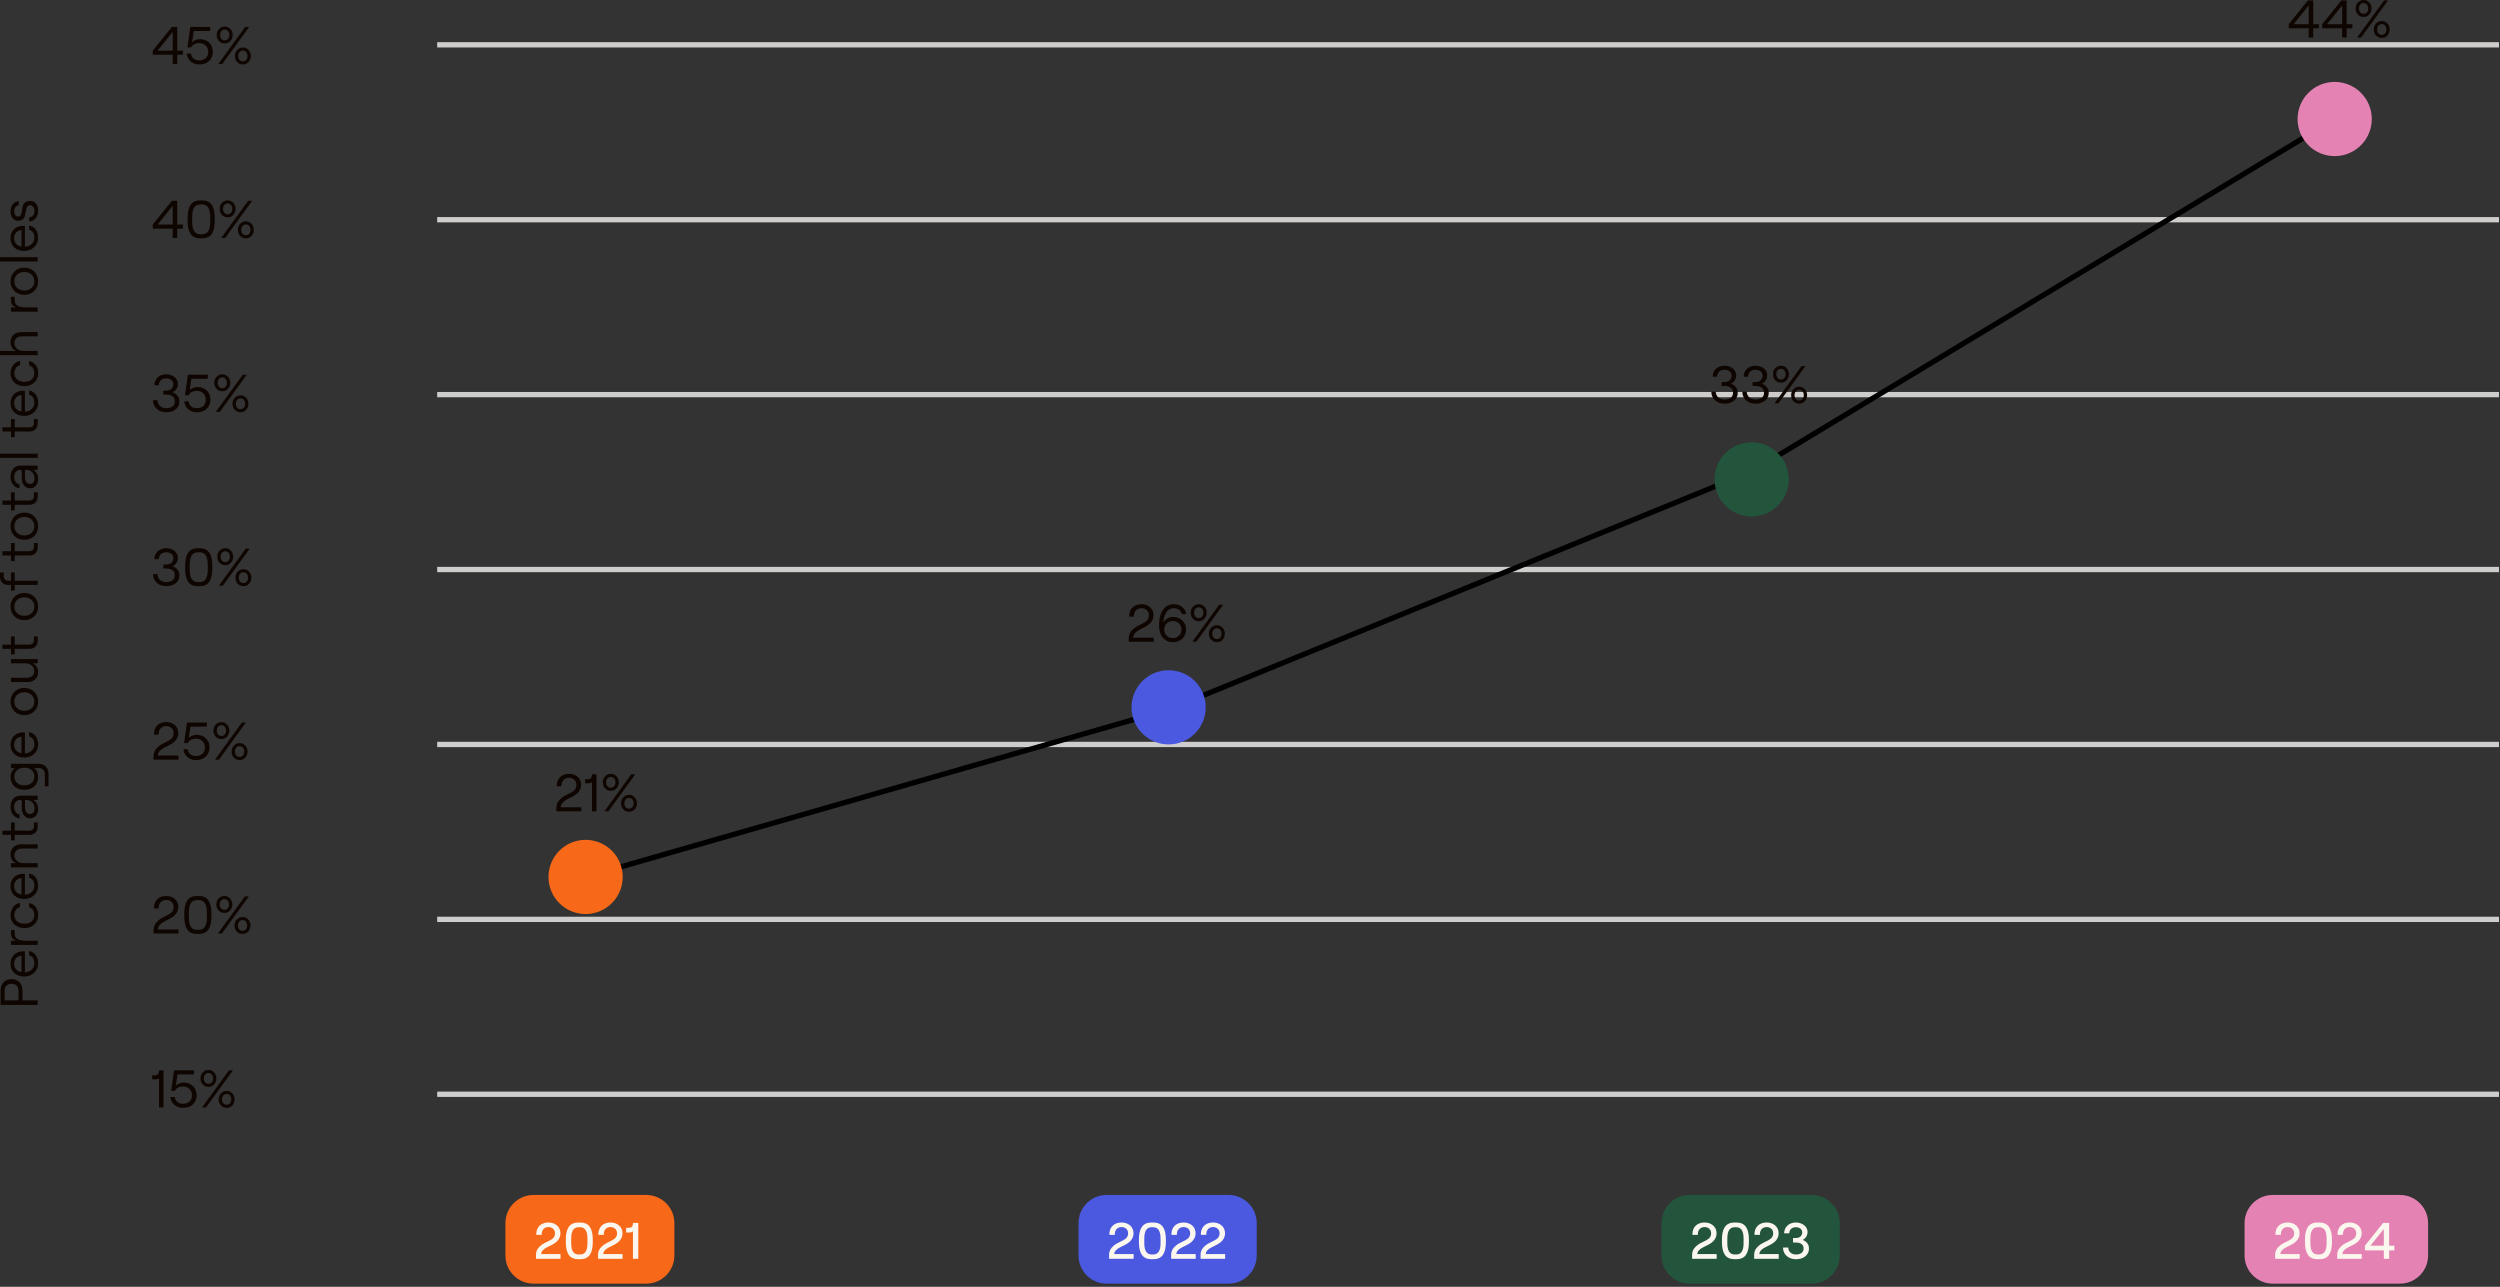 <svg xmlns="http://www.w3.org/2000/svg" width="577" height="297" viewBox="0 0 577 297" fill="none"><rect x="0" y="0" width="577" height="297" fill="#333333" stroke="none"/><path d="M100.902 252.555H576.766" stroke="#CFCDCC" stroke-width="1.223"></path><path d="M100.902 212.188H576.766" stroke="#CFCDCC" stroke-width="1.223"></path><path d="M100.902 171.82H576.766" stroke="#CFCDCC" stroke-width="1.223"></path><path d="M100.902 131.445H576.766" stroke="#CFCDCC" stroke-width="1.223"></path><path d="M100.902 91.078H576.766" stroke="#CFCDCC" stroke-width="1.223"></path><path d="M100.902 50.711H576.766" stroke="#CFCDCC" stroke-width="1.223"></path><path d="M100.902 10.344H576.766" stroke="#CFCDCC" stroke-width="1.223"></path><path d="M149.15 275.797H123.146C119.559 275.797 116.65 278.705 116.65 282.293V289.768C116.65 293.356 119.559 296.264 123.146 296.264H149.15C152.737 296.264 155.645 293.356 155.645 289.768V282.293C155.645 278.705 152.737 275.797 149.15 275.797Z" fill="#F76918"></path><path d="M123.774 285.007C123.758 284.432 123.861 283.931 124.082 283.505C124.31 283.071 124.638 282.74 125.063 282.511C125.489 282.275 125.994 282.156 126.578 282.156C127.114 282.156 127.591 282.263 128.009 282.476C128.427 282.681 128.754 282.973 128.991 283.351C129.227 283.73 129.346 284.167 129.346 284.664C129.346 285.208 129.18 285.705 128.849 286.155C128.525 286.596 128.044 286.979 127.406 287.302L126.187 287.917C125.832 288.091 125.529 288.312 125.276 288.58C125.032 288.84 124.91 289.128 124.91 289.443H129.369V290.532H123.703V289.644C123.695 289.006 123.888 288.458 124.283 288C124.685 287.535 125.146 287.172 125.667 286.912L126.956 286.261C127.35 286.056 127.638 285.824 127.82 285.563C128.001 285.303 128.092 284.999 128.092 284.652C128.092 284.219 127.95 283.872 127.666 283.611C127.39 283.343 127.027 283.209 126.578 283.209C126.081 283.209 125.69 283.375 125.406 283.706C125.13 284.029 125.004 284.463 125.028 285.007H123.774ZM133.489 290.626C132.495 290.626 131.761 290.299 131.288 289.644C130.823 288.982 130.59 288.004 130.59 286.711V286.072C130.59 284.779 130.823 283.805 131.288 283.15C131.761 282.488 132.495 282.156 133.489 282.156H133.914C134.916 282.156 135.649 282.488 136.115 283.15C136.58 283.805 136.813 284.779 136.813 286.072V286.711C136.813 288.004 136.58 288.982 136.115 289.644C135.649 290.299 134.916 290.626 133.914 290.626H133.489ZM131.832 286.947C131.832 288.674 132.4 289.538 133.536 289.538H133.879C135.015 289.538 135.582 288.674 135.582 286.947V285.835C135.582 284.108 135.015 283.245 133.879 283.245H133.536C132.4 283.245 131.832 284.108 131.832 285.835V286.947ZM138.099 285.007C138.083 284.432 138.185 283.931 138.406 283.505C138.635 283.071 138.962 282.74 139.388 282.511C139.814 282.275 140.319 282.156 140.902 282.156C141.439 282.156 141.916 282.263 142.334 282.476C142.752 282.681 143.079 282.973 143.316 283.351C143.552 283.73 143.67 284.167 143.67 284.664C143.67 285.208 143.505 285.705 143.174 286.155C142.85 286.596 142.369 286.979 141.73 287.302L140.512 287.917C140.157 288.091 139.853 288.312 139.601 288.58C139.357 288.84 139.234 289.128 139.234 289.443H143.694V290.532H138.028V289.644C138.02 289.006 138.213 288.458 138.607 288C139.01 287.535 139.471 287.172 139.991 286.912L141.281 286.261C141.675 286.056 141.963 285.824 142.144 285.563C142.326 285.303 142.416 284.999 142.416 284.652C142.416 284.219 142.275 283.872 141.991 283.611C141.715 283.343 141.352 283.209 140.902 283.209C140.405 283.209 140.015 283.375 139.731 283.706C139.455 284.029 139.329 284.463 139.353 285.007H138.099ZM147.316 290.532H146.086V284.167C146.015 284.262 145.901 284.337 145.743 284.392C145.585 284.439 145.42 284.463 145.246 284.463H144.513V283.375H145.152C145.451 283.375 145.68 283.296 145.838 283.138C145.995 282.973 146.09 282.677 146.122 282.251H147.316V290.532Z" fill="#FBF6EE"></path><path d="M0.135 231.939V228.709C0.135 228.155 0.241 227.673 0.453 227.266C0.665 226.85 0.963 226.532 1.346 226.311C1.729 226.091 2.17 225.981 2.667 225.981C3.165 225.981 3.605 226.091 3.988 226.311C4.372 226.532 4.669 226.85 4.881 227.266C5.093 227.673 5.199 228.155 5.199 228.709V230.887H8.698V231.939H0.135ZM4.27 228.709C4.27 228.146 4.119 227.73 3.817 227.461C3.515 227.192 3.132 227.058 2.667 227.058C2.202 227.058 1.819 227.192 1.517 227.461C1.216 227.73 1.065 228.146 1.065 228.709V230.887H4.27V228.709ZM8.796 222.335C8.796 222.93 8.653 223.46 8.368 223.925C8.074 224.382 7.683 224.741 7.193 225.002C6.704 225.254 6.166 225.381 5.579 225.381C4.975 225.381 4.437 225.263 3.964 225.026C3.483 224.781 3.108 224.439 2.838 223.998C2.569 223.558 2.435 223.04 2.435 222.445C2.435 221.858 2.561 221.348 2.814 220.916C3.059 220.483 3.401 220.153 3.842 219.925C4.282 219.688 4.775 219.57 5.322 219.57C5.493 219.57 5.636 219.578 5.75 219.595V224.414C6.386 224.374 6.908 224.162 7.316 223.778C7.724 223.395 7.927 222.914 7.927 222.335C7.927 221.837 7.825 221.434 7.622 221.124C7.41 220.806 7.108 220.598 6.716 220.5V219.509C7.352 219.615 7.858 219.925 8.233 220.439C8.608 220.944 8.796 221.576 8.796 222.335ZM4.967 220.573C4.445 220.614 4.033 220.802 3.731 221.136C3.422 221.462 3.267 221.898 3.267 222.445C3.267 222.967 3.413 223.395 3.707 223.729C4.001 224.064 4.421 224.276 4.967 224.365V220.573ZM3.401 215.502C3.401 216.089 3.634 216.505 4.098 216.75C4.555 216.994 5.183 217.117 5.982 217.117H8.698V218.095H2.533V217.117H3.78C3.356 216.978 3.042 216.778 2.838 216.517C2.635 216.248 2.533 215.889 2.533 215.441V214.658H3.401V215.502ZM8.796 211.214C8.796 211.834 8.649 212.372 8.356 212.829C8.062 213.277 7.675 213.62 7.193 213.856C6.704 214.093 6.178 214.211 5.615 214.211C5.053 214.211 4.531 214.093 4.05 213.856C3.56 213.62 3.169 213.277 2.875 212.829C2.582 212.372 2.435 211.834 2.435 211.214C2.435 210.749 2.524 210.317 2.704 209.917C2.875 209.509 3.128 209.171 3.462 208.902C3.789 208.633 4.172 208.47 4.612 208.413V209.379C4.237 209.444 3.927 209.648 3.683 209.991C3.438 210.333 3.316 210.737 3.316 211.202C3.316 211.846 3.532 212.339 3.964 212.682C4.396 213.024 4.947 213.196 5.615 213.196C6.284 213.196 6.835 213.024 7.267 212.682C7.699 212.331 7.915 211.838 7.915 211.202C7.915 210.737 7.809 210.345 7.597 210.027C7.377 209.709 7.079 209.493 6.704 209.379V208.425C7.34 208.531 7.85 208.828 8.233 209.318C8.608 209.807 8.796 210.439 8.796 211.214ZM8.796 204.427C8.796 205.023 8.653 205.553 8.368 206.018C8.074 206.474 7.683 206.833 7.193 207.094C6.704 207.347 6.166 207.473 5.579 207.473C4.975 207.473 4.437 207.355 3.964 207.119C3.483 206.874 3.108 206.531 2.838 206.091C2.569 205.651 2.435 205.133 2.435 204.537C2.435 203.95 2.561 203.44 2.814 203.008C3.059 202.576 3.401 202.246 3.842 202.017C4.282 201.781 4.775 201.663 5.322 201.663C5.493 201.663 5.636 201.671 5.75 201.687V206.507C6.386 206.466 6.908 206.254 7.316 205.871C7.724 205.487 7.927 205.006 7.927 204.427C7.927 203.93 7.825 203.526 7.622 203.216C7.41 202.898 7.108 202.69 6.716 202.592V201.601C7.352 201.707 7.858 202.017 8.233 202.531C8.608 203.037 8.796 203.669 8.796 204.427ZM4.967 202.666C4.445 202.706 4.033 202.894 3.731 203.228C3.422 203.555 3.267 203.991 3.267 204.537C3.267 205.059 3.413 205.487 3.707 205.822C4.001 206.156 4.421 206.368 4.967 206.458V202.666ZM2.533 200.188V199.209H3.719C3.295 199.046 2.977 198.789 2.765 198.439C2.545 198.08 2.435 197.656 2.435 197.166C2.435 196.473 2.663 195.919 3.12 195.503C3.577 195.079 4.18 194.867 4.93 194.867H8.698V195.845H5.089C4.559 195.845 4.135 195.988 3.817 196.273C3.491 196.551 3.328 196.922 3.328 197.387C3.328 197.917 3.519 198.353 3.903 198.696C4.286 199.038 4.775 199.209 5.371 199.209H8.698V200.188H2.533ZM0.563 191.707H2.533V189.811H3.401V191.707H6.741C7.083 191.707 7.352 191.618 7.548 191.438C7.736 191.259 7.83 191.018 7.83 190.716V189.811H8.698V190.753C8.698 191.348 8.527 191.821 8.184 192.172C7.834 192.515 7.361 192.686 6.765 192.686H3.401V193.97H2.533V192.686H0.563V191.707ZM8.796 186.729C8.796 187.373 8.629 187.891 8.294 188.283C7.952 188.674 7.499 188.87 6.937 188.87C6.349 188.87 5.884 188.65 5.542 188.209C5.191 187.761 5.016 187.161 5.016 186.411V185.016C5.016 184.886 4.987 184.788 4.93 184.723C4.865 184.657 4.783 184.625 4.686 184.625C4.253 184.625 3.911 184.772 3.658 185.065C3.397 185.359 3.267 185.763 3.267 186.276C3.267 186.725 3.389 187.108 3.634 187.426C3.87 187.744 4.16 187.916 4.502 187.94V188.87C4.111 188.837 3.76 188.703 3.45 188.466C3.132 188.221 2.883 187.907 2.704 187.524C2.524 187.133 2.435 186.709 2.435 186.252C2.435 185.453 2.643 184.821 3.059 184.356C3.475 183.883 4.029 183.646 4.722 183.646H8.698V184.625H7.634C7.984 184.788 8.266 185.061 8.478 185.444C8.69 185.82 8.796 186.248 8.796 186.729ZM6.924 187.867C7.242 187.867 7.495 187.752 7.683 187.524C7.87 187.288 7.964 186.974 7.964 186.582C7.964 185.962 7.785 185.481 7.426 185.139C7.059 184.796 6.557 184.625 5.921 184.625H5.762V186.35C5.762 186.815 5.868 187.186 6.08 187.463C6.284 187.732 6.565 187.867 6.924 187.867ZM10.35 181.471V178.621C10.35 178.221 10.215 177.895 9.946 177.642C9.677 177.389 9.338 177.263 8.93 177.263H7.842C8.127 177.401 8.36 177.662 8.539 178.046C8.71 178.421 8.796 178.841 8.796 179.306C8.796 179.925 8.657 180.46 8.38 180.908C8.103 181.357 7.723 181.699 7.242 181.936C6.761 182.164 6.219 182.278 5.615 182.278C5.012 182.278 4.47 182.164 3.988 181.936C3.507 181.699 3.128 181.357 2.851 180.908C2.573 180.46 2.435 179.925 2.435 179.306C2.435 178.89 2.529 178.494 2.716 178.119C2.904 177.736 3.144 177.45 3.438 177.263H2.533V176.284H8.967C9.399 176.284 9.783 176.382 10.117 176.578C10.46 176.765 10.725 177.034 10.912 177.385C11.1 177.728 11.194 178.119 11.194 178.559V181.471H10.35ZM5.615 181.263C6.309 181.263 6.867 181.079 7.291 180.712C7.707 180.337 7.915 179.84 7.915 179.22C7.915 178.6 7.707 178.107 7.291 177.74C6.867 177.365 6.309 177.177 5.615 177.177C4.922 177.177 4.368 177.365 3.952 177.74C3.528 178.107 3.316 178.6 3.316 179.22C3.316 179.84 3.528 180.337 3.952 180.712C4.368 181.079 4.922 181.263 5.615 181.263ZM8.796 171.802C8.796 172.397 8.653 172.927 8.368 173.392C8.074 173.849 7.683 174.208 7.193 174.469C6.704 174.722 6.166 174.848 5.579 174.848C4.975 174.848 4.437 174.73 3.964 174.493C3.483 174.249 3.108 173.906 2.838 173.466C2.569 173.025 2.435 172.507 2.435 171.912C2.435 171.325 2.561 170.815 2.814 170.383C3.059 169.951 3.401 169.62 3.842 169.392C4.282 169.156 4.775 169.037 5.322 169.037C5.493 169.037 5.636 169.045 5.75 169.062V173.882C6.386 173.841 6.908 173.629 7.316 173.245C7.723 172.862 7.927 172.381 7.927 171.802C7.927 171.304 7.825 170.901 7.622 170.591C7.41 170.273 7.108 170.065 6.716 169.967V168.976C7.352 169.082 7.858 169.392 8.233 169.906C8.608 170.411 8.796 171.043 8.796 171.802ZM4.967 170.04C4.445 170.081 4.033 170.269 3.731 170.603C3.422 170.929 3.267 171.366 3.267 171.912C3.267 172.434 3.413 172.862 3.707 173.196C4.001 173.531 4.421 173.743 4.967 173.833V170.04ZM8.796 161.92C8.796 162.524 8.661 163.062 8.392 163.535C8.115 164.008 7.736 164.379 7.255 164.648C6.773 164.917 6.227 165.052 5.615 165.052C5.004 165.052 4.457 164.917 3.976 164.648C3.495 164.379 3.12 164.008 2.851 163.535C2.573 163.062 2.435 162.524 2.435 161.92C2.435 161.317 2.573 160.779 2.851 160.306C3.12 159.824 3.495 159.449 3.976 159.18C4.457 158.911 5.004 158.776 5.615 158.776C6.227 158.776 6.773 158.911 7.255 159.18C7.736 159.449 8.115 159.824 8.392 160.306C8.661 160.779 8.796 161.317 8.796 161.92ZM5.615 164.049C6.056 164.049 6.451 163.959 6.802 163.78C7.153 163.6 7.426 163.352 7.622 163.034C7.817 162.707 7.915 162.336 7.915 161.92C7.915 161.504 7.817 161.133 7.622 160.807C7.426 160.481 7.153 160.228 6.802 160.049C6.451 159.869 6.056 159.78 5.615 159.78C5.175 159.78 4.779 159.869 4.429 160.049C4.078 160.228 3.805 160.481 3.609 160.807C3.413 161.133 3.316 161.504 3.316 161.92C3.316 162.336 3.413 162.707 3.609 163.034C3.805 163.352 4.078 163.6 4.429 163.78C4.779 163.959 5.175 164.049 5.615 164.049ZM8.698 152.113V153.091H7.511C7.927 153.255 8.245 153.516 8.466 153.874C8.686 154.225 8.796 154.641 8.796 155.122C8.796 155.815 8.568 156.374 8.111 156.798C7.654 157.214 7.051 157.422 6.3 157.422H2.533V156.443H6.141C6.671 156.443 7.1 156.305 7.426 156.027C7.744 155.742 7.903 155.367 7.903 154.902C7.903 154.372 7.711 153.94 7.328 153.605C6.945 153.263 6.455 153.091 5.86 153.091H2.533V152.113H8.698ZM0.563 148.772H2.533V146.876H3.401V148.772H6.741C7.083 148.772 7.352 148.683 7.548 148.503C7.736 148.324 7.83 148.083 7.83 147.781V146.876H8.698V147.818C8.698 148.413 8.527 148.886 8.184 149.237C7.834 149.58 7.361 149.751 6.765 149.751H3.401V151.035H2.533V149.751H0.563V148.772ZM8.796 139.999C8.796 140.602 8.661 141.141 8.392 141.614C8.115 142.087 7.736 142.458 7.255 142.727C6.773 142.996 6.227 143.131 5.615 143.131C5.004 143.131 4.457 142.996 3.976 142.727C3.495 142.458 3.12 142.087 2.851 141.614C2.573 141.141 2.435 140.602 2.435 139.999C2.435 139.395 2.573 138.857 2.851 138.384C3.12 137.903 3.495 137.528 3.976 137.259C4.457 136.99 5.004 136.855 5.615 136.855C6.227 136.855 6.773 136.99 7.255 137.259C7.736 137.528 8.115 137.903 8.392 138.384C8.661 138.857 8.796 139.395 8.796 139.999ZM5.615 142.127C6.056 142.127 6.451 142.038 6.802 141.858C7.153 141.679 7.426 141.43 7.622 141.112C7.817 140.786 7.915 140.415 7.915 139.999C7.915 139.583 7.817 139.212 7.622 138.886C7.426 138.559 7.153 138.307 6.802 138.127C6.451 137.948 6.056 137.858 5.615 137.858C5.175 137.858 4.779 137.948 4.429 138.127C4.078 138.307 3.805 138.559 3.609 138.886C3.413 139.212 3.316 139.583 3.316 139.999C3.316 140.415 3.413 140.786 3.609 141.112C3.805 141.43 4.078 141.679 4.429 141.858C4.779 142.038 5.175 142.127 5.615 142.127ZM3.401 135.009V136.293H2.533V135.009H1.909C1.322 135.009 0.857 134.837 0.514 134.495C0.172 134.144 0 133.675 0 133.088V132.122H0.869V133.051C0.869 133.345 0.963 133.581 1.15 133.761C1.338 133.94 1.595 134.03 1.921 134.03H2.533V132.122H3.401V134.03H8.698V135.009H3.401ZM0.563 127.221H2.533V125.325H3.401V127.221H6.741C7.083 127.221 7.352 127.131 7.548 126.952C7.736 126.773 7.83 126.532 7.83 126.23V125.325H8.698V126.267C8.698 126.862 8.527 127.335 8.184 127.686C7.834 128.028 7.361 128.2 6.765 128.2H3.401V129.484H2.533V128.2H0.563V127.221ZM8.796 121.458C8.796 122.062 8.661 122.6 8.392 123.073C8.115 123.546 7.736 123.917 7.255 124.186C6.773 124.455 6.227 124.59 5.615 124.59C5.004 124.59 4.457 124.455 3.976 124.186C3.495 123.917 3.12 123.546 2.851 123.073C2.573 122.6 2.435 122.062 2.435 121.458C2.435 120.855 2.573 120.316 2.851 119.843C3.12 119.362 3.495 118.987 3.976 118.718C4.457 118.449 5.004 118.314 5.615 118.314C6.227 118.314 6.773 118.449 7.255 118.718C7.736 118.987 8.115 119.362 8.392 119.843C8.661 120.316 8.796 120.855 8.796 121.458ZM5.615 123.587C6.056 123.587 6.451 123.497 6.802 123.318C7.153 123.138 7.426 122.889 7.622 122.571C7.817 122.245 7.915 121.874 7.915 121.458C7.915 121.042 7.817 120.671 7.622 120.345C7.426 120.019 7.153 119.766 6.802 119.587C6.451 119.407 6.056 119.317 5.615 119.317C5.175 119.317 4.779 119.407 4.429 119.587C4.078 119.766 3.805 120.019 3.609 120.345C3.413 120.671 3.316 121.042 3.316 121.458C3.316 121.874 3.413 122.245 3.609 122.571C3.805 122.889 4.078 123.138 4.429 123.318C4.779 123.497 5.175 123.587 5.615 123.587ZM0.563 115.526H2.533V113.63H3.401V115.526H6.741C7.083 115.526 7.352 115.436 7.548 115.257C7.736 115.077 7.83 114.837 7.83 114.535V113.63H8.698V114.571C8.698 115.167 8.527 115.64 8.184 115.991C7.834 116.333 7.361 116.504 6.765 116.504H3.401V117.789H2.533V116.504H0.563V115.526ZM8.796 110.547C8.796 111.192 8.629 111.71 8.294 112.101C7.952 112.492 7.499 112.688 6.937 112.688C6.349 112.688 5.884 112.468 5.542 112.028C5.191 111.579 5.016 110.98 5.016 110.229V108.835C5.016 108.704 4.987 108.606 4.93 108.541C4.865 108.476 4.783 108.443 4.686 108.443C4.253 108.443 3.911 108.59 3.658 108.884C3.397 109.177 3.267 109.581 3.267 110.095C3.267 110.543 3.389 110.927 3.634 111.245C3.87 111.563 4.16 111.734 4.502 111.758V112.688C4.111 112.656 3.76 112.521 3.45 112.285C3.132 112.04 2.883 111.726 2.704 111.343C2.524 110.951 2.435 110.527 2.435 110.07C2.435 109.271 2.643 108.639 3.059 108.174C3.475 107.701 4.029 107.465 4.722 107.465H8.698V108.443H7.634C7.984 108.606 8.266 108.88 8.478 109.263C8.69 109.638 8.796 110.066 8.796 110.547ZM6.924 111.685C7.242 111.685 7.495 111.571 7.683 111.343C7.87 111.106 7.964 110.792 7.964 110.401C7.964 109.781 7.785 109.3 7.426 108.957C7.059 108.615 6.557 108.443 5.921 108.443H5.762V110.168C5.762 110.633 5.868 111.004 6.08 111.281C6.284 111.551 6.565 111.685 6.924 111.685ZM0 105.681V104.702H8.698V105.681H0ZM0.563 98.622H2.533V96.726H3.401V98.622H6.741C7.083 98.622 7.352 98.532 7.548 98.353C7.736 98.173 7.83 97.933 7.83 97.631V96.726H8.698V97.667C8.698 98.263 8.527 98.736 8.184 99.087C7.834 99.429 7.361 99.6 6.765 99.6H3.401V100.885H2.533V99.6H0.563V98.622ZM8.796 92.944C8.796 93.54 8.653 94.07 8.368 94.535C8.074 94.991 7.683 95.35 7.193 95.611C6.704 95.864 6.166 95.99 5.579 95.99C4.975 95.99 4.437 95.872 3.964 95.636C3.483 95.391 3.108 95.048 2.838 94.608C2.569 94.168 2.435 93.65 2.435 93.055C2.435 92.467 2.561 91.958 2.814 91.525C3.059 91.093 3.401 90.763 3.842 90.535C4.282 90.298 4.775 90.18 5.322 90.18C5.493 90.18 5.636 90.188 5.75 90.204V95.024C6.386 94.983 6.908 94.771 7.316 94.388C7.723 94.005 7.927 93.523 7.927 92.944C7.927 92.447 7.825 92.043 7.622 91.733C7.41 91.415 7.108 91.207 6.716 91.109V90.119C7.352 90.225 7.858 90.535 8.233 91.048C8.608 91.554 8.796 92.186 8.796 92.944ZM4.967 91.183C4.445 91.224 4.033 91.411 3.731 91.746C3.422 92.072 3.267 92.508 3.267 93.055C3.267 93.576 3.413 94.005 3.707 94.339C4.001 94.673 4.421 94.885 4.967 94.975V91.183ZM8.796 86.136C8.796 86.756 8.649 87.294 8.356 87.751C8.062 88.199 7.675 88.542 7.193 88.778C6.704 89.015 6.178 89.133 5.615 89.133C5.053 89.133 4.531 89.015 4.05 88.778C3.56 88.542 3.169 88.199 2.875 87.751C2.582 87.294 2.435 86.756 2.435 86.136C2.435 85.671 2.524 85.239 2.704 84.839C2.875 84.432 3.128 84.093 3.462 83.824C3.789 83.555 4.172 83.392 4.612 83.335V84.301C4.237 84.366 3.927 84.57 3.683 84.913C3.438 85.255 3.316 85.659 3.316 86.124C3.316 86.768 3.532 87.262 3.964 87.604C4.396 87.947 4.947 88.118 5.615 88.118C6.284 88.118 6.835 87.947 7.267 87.604C7.699 87.253 7.915 86.76 7.915 86.124C7.915 85.659 7.809 85.268 7.597 84.95C7.377 84.631 7.079 84.415 6.704 84.301V83.347C7.34 83.453 7.85 83.751 8.233 84.24C8.608 84.729 8.796 85.361 8.796 86.136ZM0 81.967V80.989H3.719C3.295 80.826 2.977 80.569 2.765 80.218C2.545 79.859 2.435 79.435 2.435 78.946C2.435 78.253 2.663 77.698 3.12 77.282C3.577 76.858 4.18 76.646 4.93 76.646H8.698V77.625H5.089C4.559 77.625 4.135 77.767 3.817 78.053C3.491 78.33 3.328 78.701 3.328 79.166C3.328 79.696 3.519 80.132 3.903 80.475C4.286 80.817 4.775 80.989 5.371 80.989H8.698V81.967H0ZM3.401 69.339C3.401 69.926 3.634 70.342 4.098 70.587C4.555 70.832 5.183 70.954 5.982 70.954H8.698V71.932H2.533V70.954H3.78C3.356 70.815 3.042 70.615 2.838 70.354C2.635 70.085 2.533 69.726 2.533 69.278V68.495H3.401V69.339ZM8.796 64.916C8.796 65.52 8.661 66.058 8.392 66.531C8.115 67.004 7.736 67.375 7.255 67.644C6.773 67.913 6.227 68.048 5.615 68.048C5.004 68.048 4.457 67.913 3.976 67.644C3.495 67.375 3.12 67.004 2.851 66.531C2.573 66.058 2.435 65.52 2.435 64.916C2.435 64.313 2.573 63.775 2.851 63.302C3.12 62.82 3.495 62.445 3.976 62.176C4.457 61.907 5.004 61.772 5.615 61.772C6.227 61.772 6.773 61.907 7.255 62.176C7.736 62.445 8.115 62.82 8.392 63.302C8.661 63.775 8.796 64.313 8.796 64.916ZM5.615 67.045C6.056 67.045 6.451 66.955 6.802 66.776C7.153 66.596 7.426 66.348 7.622 66.03C7.817 65.703 7.915 65.332 7.915 64.916C7.915 64.5 7.817 64.129 7.622 63.803C7.426 63.477 7.153 63.224 6.802 63.045C6.451 62.865 6.056 62.776 5.615 62.776C5.175 62.776 4.779 62.865 4.429 63.045C4.078 63.224 3.805 63.477 3.609 63.803C3.413 64.129 3.316 64.5 3.316 64.916C3.316 65.332 3.413 65.703 3.609 66.03C3.805 66.348 4.078 66.596 4.429 66.776C4.779 66.955 5.175 67.045 5.615 67.045ZM0 60.345V59.366H8.698V60.345H0ZM8.796 54.872C8.796 55.467 8.653 55.997 8.368 56.462C8.074 56.919 7.683 57.277 7.193 57.538C6.704 57.791 6.166 57.918 5.579 57.918C4.975 57.918 4.437 57.799 3.964 57.563C3.483 57.318 3.108 56.976 2.838 56.535C2.569 56.095 2.435 55.577 2.435 54.982C2.435 54.394 2.561 53.885 2.814 53.453C3.059 53.02 3.401 52.69 3.842 52.462C4.282 52.225 4.775 52.107 5.322 52.107C5.493 52.107 5.636 52.115 5.75 52.131V56.951C6.386 56.91 6.908 56.698 7.316 56.315C7.723 55.932 7.927 55.451 7.927 54.872C7.927 54.374 7.825 53.97 7.622 53.66C7.41 53.342 7.108 53.134 6.716 53.037V52.046C7.352 52.152 7.858 52.462 8.233 52.975C8.608 53.481 8.796 54.113 8.796 54.872ZM4.967 53.11C4.445 53.151 4.033 53.338 3.731 53.673C3.422 53.999 3.267 54.435 3.267 54.982C3.267 55.504 3.413 55.932 3.707 56.266C4.001 56.6 4.421 56.813 4.967 56.902V53.11ZM8.796 48.65C8.796 49.36 8.612 49.935 8.245 50.375C7.87 50.816 7.361 51.06 6.716 51.109V50.167C7.116 50.127 7.422 49.976 7.634 49.715C7.838 49.454 7.94 49.099 7.94 48.65C7.94 48.267 7.85 47.957 7.67 47.721C7.491 47.476 7.271 47.354 7.01 47.354C6.749 47.354 6.549 47.423 6.41 47.562C6.272 47.692 6.174 47.859 6.117 48.063C6.052 48.259 5.99 48.54 5.933 48.907C5.868 49.34 5.791 49.694 5.701 49.972C5.611 50.241 5.444 50.473 5.199 50.669C4.955 50.857 4.608 50.95 4.16 50.95C3.638 50.95 3.222 50.75 2.912 50.351C2.594 49.943 2.435 49.413 2.435 48.761C2.435 48.092 2.606 47.545 2.949 47.121C3.291 46.697 3.748 46.465 4.319 46.424V47.366C3.96 47.407 3.695 47.574 3.523 47.868C3.352 48.153 3.267 48.459 3.267 48.785C3.267 49.144 3.348 49.433 3.511 49.654C3.666 49.874 3.878 49.984 4.147 49.984C4.376 49.984 4.551 49.923 4.673 49.8C4.796 49.67 4.881 49.511 4.93 49.323C4.979 49.128 5.028 48.863 5.077 48.528C5.142 48.071 5.224 47.7 5.322 47.415C5.411 47.13 5.587 46.885 5.848 46.681C6.109 46.477 6.488 46.375 6.985 46.375C7.532 46.375 7.972 46.583 8.307 46.999C8.633 47.415 8.796 47.965 8.796 48.65Z" fill="#0E0500"></path><path d="M35.542 209.672C35.526 209.093 35.627 208.587 35.848 208.155C36.076 207.723 36.406 207.388 36.839 207.152C37.279 206.915 37.789 206.797 38.368 206.797C38.906 206.797 39.383 206.903 39.799 207.115C40.223 207.327 40.553 207.629 40.79 208.02C41.026 208.404 41.145 208.848 41.145 209.354C41.145 209.908 40.973 210.418 40.631 210.883C40.296 211.339 39.803 211.731 39.151 212.057L37.927 212.681C37.52 212.885 37.169 213.146 36.875 213.464C36.59 213.782 36.447 214.133 36.447 214.516H41.194V215.458H35.432V214.712C35.432 214.027 35.64 213.439 36.056 212.95C36.472 212.461 36.957 212.078 37.511 211.8L38.82 211.127C39.261 210.899 39.579 210.642 39.774 210.357C39.97 210.063 40.068 209.721 40.068 209.329C40.068 208.848 39.909 208.461 39.591 208.167C39.273 207.865 38.865 207.714 38.368 207.714C37.821 207.714 37.385 207.894 37.059 208.253C36.741 208.612 36.594 209.085 36.618 209.672H35.542ZM45.443 215.556C44.431 215.556 43.693 215.217 43.229 214.54C42.764 213.864 42.531 212.856 42.531 211.519V210.834C42.531 209.496 42.764 208.489 43.229 207.812C43.693 207.135 44.431 206.797 45.443 206.797H45.871C46.89 206.797 47.632 207.135 48.097 207.812C48.562 208.481 48.795 209.488 48.795 210.834V211.519C48.795 212.865 48.562 213.876 48.097 214.553C47.632 215.221 46.89 215.556 45.871 215.556H45.443ZM43.583 211.641C43.583 212.644 43.734 213.391 44.036 213.88C44.338 214.369 44.819 214.614 45.479 214.614H45.859C46.519 214.614 47 214.369 47.302 213.88C47.604 213.391 47.755 212.644 47.755 211.641V210.712C47.755 209.708 47.604 208.962 47.302 208.473C47 207.984 46.519 207.739 45.859 207.739H45.479C44.819 207.739 44.338 207.984 44.036 208.473C43.734 208.962 43.583 209.708 43.583 210.712V211.641ZM56.511 206.895H57.429L51.214 215.458H50.297L56.511 206.895ZM49.93 208.754C49.93 208.395 50.007 208.069 50.162 207.776C50.326 207.474 50.55 207.237 50.835 207.066C51.121 206.887 51.439 206.797 51.789 206.797C52.14 206.797 52.454 206.887 52.731 207.066C53.009 207.237 53.225 207.474 53.38 207.776C53.543 208.069 53.624 208.395 53.624 208.754C53.624 209.113 53.543 209.443 53.38 209.745C53.225 210.039 53.009 210.275 52.731 210.455C52.454 210.626 52.14 210.712 51.789 210.712C51.439 210.712 51.121 210.626 50.835 210.455C50.55 210.275 50.326 210.039 50.162 209.745C50.007 209.443 49.93 209.113 49.93 208.754ZM50.713 208.754C50.713 209.113 50.811 209.411 51.006 209.647C51.202 209.876 51.463 209.99 51.789 209.99C52.107 209.99 52.364 209.876 52.56 209.647C52.756 209.411 52.854 209.113 52.854 208.754C52.854 208.395 52.756 208.098 52.56 207.861C52.364 207.625 52.107 207.506 51.789 207.506C51.463 207.506 51.202 207.625 51.006 207.861C50.811 208.098 50.713 208.395 50.713 208.754ZM54.126 213.599C54.126 213.24 54.203 212.913 54.358 212.62C54.521 212.318 54.746 212.082 55.031 211.91C55.317 211.731 55.635 211.641 55.985 211.641C56.336 211.641 56.65 211.731 56.927 211.91C57.205 212.082 57.421 212.318 57.576 212.62C57.739 212.913 57.82 213.24 57.82 213.599C57.82 213.957 57.739 214.288 57.576 214.589C57.421 214.883 57.205 215.119 56.927 215.299C56.65 215.47 56.336 215.556 55.985 215.556C55.635 215.556 55.317 215.47 55.031 215.299C54.746 215.119 54.521 214.883 54.358 214.589C54.203 214.288 54.126 213.957 54.126 213.599ZM54.909 213.599C54.909 213.957 55.007 214.255 55.202 214.492C55.398 214.72 55.659 214.834 55.985 214.834C56.303 214.834 56.56 214.72 56.756 214.492C56.952 214.255 57.05 213.957 57.05 213.599C57.05 213.24 56.952 212.942 56.756 212.705C56.56 212.469 56.303 212.351 55.985 212.351C55.659 212.351 55.398 212.469 55.202 212.705C55.007 212.942 54.909 213.24 54.909 213.599Z" fill="#0E0500"></path><path d="M37.743 255.599H36.703V248.822C36.638 248.92 36.536 248.994 36.397 249.043C36.267 249.091 36.112 249.116 35.932 249.116H35.125V248.174H35.81C36.104 248.174 36.32 248.092 36.458 247.929C36.605 247.766 36.695 247.469 36.727 247.036H37.743V255.599ZM42.235 255.697C41.721 255.697 41.252 255.591 40.828 255.379C40.404 255.159 40.062 254.861 39.801 254.486C39.54 254.103 39.385 253.671 39.336 253.189H40.351C40.408 253.687 40.604 254.074 40.938 254.352C41.273 254.621 41.701 254.755 42.223 254.755C42.859 254.755 43.365 254.58 43.74 254.229C44.115 253.879 44.302 253.402 44.302 252.798C44.302 252.186 44.111 251.696 43.727 251.329C43.352 250.954 42.855 250.767 42.235 250.767C41.77 250.767 41.375 250.857 41.048 251.036C40.722 251.216 40.494 251.461 40.363 251.77H39.507L40.168 247.036H44.767V247.978H40.963L40.584 250.559C40.796 250.356 41.065 250.188 41.391 250.058C41.725 249.927 42.051 249.862 42.37 249.862C42.957 249.862 43.479 249.989 43.935 250.241C44.392 250.486 44.747 250.833 45 251.281C45.252 251.722 45.379 252.227 45.379 252.798C45.379 253.369 45.244 253.875 44.975 254.315C44.714 254.755 44.343 255.097 43.862 255.342C43.389 255.578 42.847 255.697 42.235 255.697ZM52.843 247.036H53.76L47.546 255.599H46.628L52.843 247.036ZM46.261 248.896C46.261 248.537 46.339 248.211 46.494 247.917C46.657 247.615 46.881 247.379 47.167 247.208C47.452 247.028 47.77 246.938 48.121 246.938C48.472 246.938 48.786 247.028 49.063 247.208C49.34 247.379 49.556 247.615 49.711 247.917C49.874 248.211 49.956 248.537 49.956 248.896C49.956 249.255 49.874 249.585 49.711 249.887C49.556 250.18 49.34 250.417 49.063 250.596C48.786 250.767 48.472 250.853 48.121 250.853C47.77 250.853 47.452 250.767 47.167 250.596C46.881 250.417 46.657 250.18 46.494 249.887C46.339 249.585 46.261 249.255 46.261 248.896ZM47.044 248.896C47.044 249.255 47.142 249.552 47.338 249.789C47.534 250.017 47.795 250.131 48.121 250.131C48.439 250.131 48.696 250.017 48.892 249.789C49.087 249.552 49.185 249.255 49.185 248.896C49.185 248.537 49.087 248.239 48.892 248.003C48.696 247.766 48.439 247.648 48.121 247.648C47.795 247.648 47.534 247.766 47.338 248.003C47.142 248.239 47.044 248.537 47.044 248.896ZM50.457 253.74C50.457 253.381 50.535 253.054 50.69 252.76C50.853 252.459 51.077 252.223 51.363 252.052C51.648 251.872 51.966 251.783 52.317 251.783C52.667 251.783 52.981 251.872 53.259 252.052C53.536 252.223 53.752 252.459 53.907 252.76C54.07 253.054 54.152 253.381 54.152 253.74C54.152 254.099 54.07 254.428 53.907 254.73C53.752 255.023 53.536 255.261 53.259 255.44C52.981 255.612 52.667 255.697 52.317 255.697C51.966 255.697 51.648 255.612 51.363 255.44C51.077 255.261 50.853 255.023 50.69 254.73C50.535 254.428 50.457 254.099 50.457 253.74ZM51.24 253.74C51.24 254.099 51.338 254.396 51.534 254.633C51.73 254.861 51.991 254.976 52.317 254.976C52.635 254.976 52.892 254.861 53.087 254.633C53.283 254.396 53.381 254.099 53.381 253.74C53.381 253.381 53.283 253.083 53.087 252.847C52.892 252.61 52.635 252.492 52.317 252.492C51.991 252.492 51.73 252.61 51.534 252.847C51.338 253.083 51.24 253.381 51.24 253.74Z" fill="#0E0500"></path><path d="M35.542 169.539C35.526 168.96 35.627 168.454 35.848 168.022C36.076 167.59 36.406 167.255 36.839 167.019C37.279 166.782 37.789 166.664 38.368 166.664C38.906 166.664 39.383 166.77 39.799 166.982C40.223 167.194 40.553 167.496 40.79 167.888C41.026 168.271 41.145 168.715 41.145 169.221C41.145 169.775 40.973 170.285 40.631 170.75C40.296 171.207 39.803 171.598 39.151 171.924L37.927 172.548C37.52 172.752 37.169 173.013 36.875 173.331C36.59 173.649 36.447 174 36.447 174.383H41.194V175.325H35.432V174.579C35.432 173.894 35.64 173.307 36.056 172.817C36.472 172.328 36.957 171.945 37.511 171.668L38.82 170.995C39.261 170.766 39.579 170.509 39.774 170.224C39.97 169.93 40.068 169.588 40.068 169.196C40.068 168.715 39.909 168.328 39.591 168.034C39.273 167.733 38.865 167.582 38.368 167.582C37.821 167.582 37.385 167.761 37.059 168.12C36.741 168.479 36.594 168.952 36.618 169.539H35.542ZM45.223 175.423C44.709 175.423 44.24 175.317 43.816 175.105C43.392 174.885 43.049 174.587 42.788 174.212C42.527 173.829 42.372 173.396 42.323 172.915H43.339C43.396 173.413 43.591 173.8 43.926 174.077C44.26 174.347 44.688 174.481 45.21 174.481C45.846 174.481 46.352 174.306 46.727 173.955C47.102 173.604 47.29 173.127 47.29 172.524C47.29 171.912 47.098 171.423 46.715 171.056C46.34 170.681 45.842 170.493 45.223 170.493C44.758 170.493 44.362 170.583 44.036 170.762C43.71 170.942 43.481 171.186 43.351 171.496H42.495L43.155 166.762H47.755V167.704H43.95L43.571 170.285C43.783 170.081 44.052 169.914 44.378 169.784C44.713 169.653 45.039 169.588 45.357 169.588C45.944 169.588 46.466 169.714 46.923 169.967C47.38 170.212 47.734 170.558 47.987 171.007C48.24 171.447 48.366 171.953 48.366 172.524C48.366 173.095 48.232 173.6 47.963 174.041C47.702 174.481 47.331 174.824 46.85 175.068C46.377 175.305 45.834 175.423 45.223 175.423ZM55.83 166.762H56.748L50.534 175.325H49.616L55.83 166.762ZM49.249 168.622C49.249 168.263 49.327 167.936 49.481 167.643C49.645 167.341 49.869 167.105 50.154 166.933C50.44 166.754 50.758 166.664 51.108 166.664C51.459 166.664 51.773 166.754 52.05 166.933C52.328 167.105 52.544 167.341 52.699 167.643C52.862 167.936 52.943 168.263 52.943 168.622C52.943 168.98 52.862 169.311 52.699 169.612C52.544 169.906 52.328 170.142 52.05 170.322C51.773 170.493 51.459 170.579 51.108 170.579C50.758 170.579 50.44 170.493 50.154 170.322C49.869 170.142 49.645 169.906 49.481 169.612C49.327 169.311 49.249 168.98 49.249 168.622ZM50.032 168.622C50.032 168.98 50.13 169.278 50.326 169.515C50.521 169.743 50.782 169.857 51.108 169.857C51.427 169.857 51.683 169.743 51.879 169.515C52.075 169.278 52.173 168.98 52.173 168.622C52.173 168.263 52.075 167.965 51.879 167.729C51.683 167.492 51.427 167.374 51.108 167.374C50.782 167.374 50.521 167.492 50.326 167.729C50.13 167.965 50.032 168.263 50.032 168.622ZM53.445 173.466C53.445 173.107 53.522 172.781 53.677 172.487C53.84 172.185 54.065 171.949 54.35 171.778C54.636 171.598 54.954 171.509 55.304 171.509C55.655 171.509 55.969 171.598 56.246 171.778C56.524 171.949 56.74 172.185 56.895 172.487C57.058 172.781 57.139 173.107 57.139 173.466C57.139 173.825 57.058 174.155 56.895 174.457C56.74 174.75 56.524 174.987 56.246 175.166C55.969 175.337 55.655 175.423 55.304 175.423C54.954 175.423 54.636 175.337 54.35 175.166C54.065 174.987 53.84 174.75 53.677 174.457C53.522 174.155 53.445 173.825 53.445 173.466ZM54.228 173.466C54.228 173.825 54.326 174.122 54.521 174.359C54.717 174.587 54.978 174.701 55.304 174.701C55.622 174.701 55.879 174.587 56.075 174.359C56.271 174.122 56.369 173.825 56.369 173.466C56.369 173.107 56.271 172.809 56.075 172.573C55.879 172.336 55.622 172.218 55.304 172.218C54.978 172.218 54.717 172.336 54.521 172.573C54.326 172.809 54.228 173.107 54.228 173.466Z" fill="#0E0500"></path><path d="M38.38 135.289C37.809 135.289 37.291 135.175 36.826 134.947C36.361 134.71 35.994 134.38 35.725 133.956C35.456 133.532 35.322 133.047 35.322 132.5H36.349C36.349 133.047 36.541 133.491 36.924 133.834C37.307 134.176 37.793 134.348 38.38 134.348C38.983 134.348 39.46 134.209 39.811 133.932C40.162 133.654 40.337 133.263 40.337 132.757C40.337 132.26 40.162 131.881 39.811 131.62C39.469 131.35 38.992 131.216 38.38 131.216H37.695V130.298H38.38C38.877 130.298 39.273 130.164 39.567 129.895C39.86 129.617 40.007 129.259 40.007 128.818C40.007 128.402 39.852 128.076 39.542 127.84C39.24 127.595 38.833 127.473 38.319 127.473C37.829 127.473 37.434 127.611 37.132 127.888C36.839 128.166 36.675 128.557 36.643 129.063H35.627C35.644 128.557 35.77 128.113 36.007 127.729C36.243 127.346 36.561 127.053 36.961 126.849C37.369 126.637 37.825 126.531 38.331 126.531C38.853 126.531 39.322 126.628 39.738 126.824C40.154 127.012 40.476 127.277 40.704 127.619C40.941 127.962 41.059 128.349 41.059 128.782C41.059 129.206 40.941 129.593 40.704 129.944C40.476 130.286 40.182 130.535 39.823 130.69C40.296 130.845 40.68 131.106 40.973 131.473C41.267 131.84 41.414 132.272 41.414 132.769C41.414 133.3 41.275 133.756 40.998 134.14C40.729 134.515 40.362 134.8 39.897 134.996C39.432 135.192 38.926 135.289 38.38 135.289ZM45.646 135.289C44.635 135.289 43.897 134.951 43.432 134.274C42.967 133.597 42.734 132.59 42.734 131.253V130.568C42.734 129.23 42.967 128.223 43.432 127.546C43.897 126.869 44.635 126.531 45.646 126.531H46.074C47.093 126.531 47.836 126.869 48.3 127.546C48.765 128.215 48.998 129.222 48.998 130.568V131.253C48.998 132.598 48.765 133.609 48.3 134.286C47.836 134.955 47.093 135.289 46.074 135.289H45.646ZM43.786 131.375C43.786 132.378 43.937 133.124 44.239 133.614C44.541 134.103 45.022 134.348 45.683 134.348H46.062C46.722 134.348 47.204 134.103 47.505 133.614C47.807 133.124 47.958 132.378 47.958 131.375V130.445C47.958 129.442 47.807 128.696 47.505 128.207C47.204 127.717 46.722 127.473 46.062 127.473H45.683C45.022 127.473 44.541 127.717 44.239 128.207C43.937 128.696 43.786 129.442 43.786 130.445V131.375ZM56.714 126.628H57.632L51.418 135.192H50.5L56.714 126.628ZM50.133 128.488C50.133 128.129 50.211 127.803 50.365 127.509C50.529 127.208 50.753 126.971 51.038 126.8C51.324 126.62 51.642 126.531 51.992 126.531C52.343 126.531 52.657 126.62 52.934 126.8C53.212 126.971 53.428 127.208 53.583 127.509C53.746 127.803 53.827 128.129 53.827 128.488C53.827 128.847 53.746 129.177 53.583 129.479C53.428 129.772 53.212 130.009 52.934 130.188C52.657 130.36 52.343 130.445 51.992 130.445C51.642 130.445 51.324 130.36 51.038 130.188C50.753 130.009 50.529 129.772 50.365 129.479C50.211 129.177 50.133 128.847 50.133 128.488ZM50.916 128.488C50.916 128.847 51.014 129.144 51.21 129.381C51.405 129.609 51.666 129.723 51.992 129.723C52.311 129.723 52.567 129.609 52.763 129.381C52.959 129.144 53.057 128.847 53.057 128.488C53.057 128.129 52.959 127.831 52.763 127.595C52.567 127.358 52.311 127.24 51.992 127.24C51.666 127.24 51.405 127.358 51.21 127.595C51.014 127.831 50.916 128.129 50.916 128.488ZM54.329 133.332C54.329 132.973 54.406 132.647 54.561 132.354C54.725 132.052 54.949 131.815 55.234 131.644C55.52 131.465 55.838 131.375 56.188 131.375C56.539 131.375 56.853 131.465 57.13 131.644C57.408 131.815 57.624 132.052 57.779 132.354C57.942 132.647 58.023 132.973 58.023 133.332C58.023 133.691 57.942 134.021 57.779 134.323C57.624 134.617 57.408 134.853 57.13 135.033C56.853 135.204 56.539 135.289 56.188 135.289C55.838 135.289 55.52 135.204 55.234 135.033C54.949 134.853 54.725 134.617 54.561 134.323C54.406 134.021 54.329 133.691 54.329 133.332ZM55.112 133.332C55.112 133.691 55.21 133.989 55.405 134.225C55.601 134.454 55.862 134.568 56.188 134.568C56.506 134.568 56.763 134.454 56.959 134.225C57.155 133.989 57.253 133.691 57.253 133.332C57.253 132.973 57.155 132.676 56.959 132.439C56.763 132.203 56.506 132.084 56.188 132.084C55.862 132.084 55.601 132.203 55.405 132.439C55.21 132.676 55.112 132.973 55.112 133.332Z" fill="#0E0500"></path><path d="M38.38 95.15C37.809 95.15 37.291 95.036 36.826 94.807C36.361 94.571 35.994 94.24 35.725 93.816C35.456 93.392 35.322 92.907 35.322 92.361H36.349C36.349 92.907 36.541 93.351 36.924 93.694C37.307 94.037 37.793 94.208 38.38 94.208C38.983 94.208 39.46 94.069 39.811 93.792C40.162 93.515 40.337 93.123 40.337 92.618C40.337 92.12 40.162 91.741 39.811 91.48C39.469 91.211 38.992 91.076 38.38 91.076H37.695V90.159H38.38C38.877 90.159 39.273 90.024 39.567 89.755C39.86 89.478 40.007 89.119 40.007 88.678C40.007 88.263 39.852 87.936 39.542 87.7C39.24 87.455 38.833 87.333 38.319 87.333C37.829 87.333 37.434 87.471 37.132 87.749C36.839 88.026 36.675 88.418 36.643 88.923H35.627C35.644 88.418 35.77 87.973 36.007 87.59C36.243 87.206 36.561 86.913 36.961 86.709C37.369 86.497 37.825 86.391 38.331 86.391C38.853 86.391 39.322 86.489 39.738 86.685C40.154 86.872 40.476 87.137 40.704 87.48C40.941 87.822 41.059 88.21 41.059 88.642C41.059 89.066 40.941 89.453 40.704 89.804C40.476 90.146 40.182 90.395 39.823 90.55C40.296 90.705 40.68 90.966 40.973 91.333C41.267 91.7 41.414 92.132 41.414 92.63C41.414 93.16 41.275 93.617 40.998 94C40.729 94.375 40.362 94.66 39.897 94.856C39.432 95.052 38.926 95.15 38.38 95.15ZM45.426 95.15C44.912 95.15 44.443 95.044 44.019 94.832C43.595 94.611 43.252 94.314 42.991 93.939C42.73 93.555 42.575 93.123 42.526 92.642H43.542C43.599 93.139 43.795 93.527 44.129 93.804C44.463 94.073 44.891 94.208 45.413 94.208C46.05 94.208 46.555 94.032 46.93 93.682C47.305 93.331 47.493 92.854 47.493 92.251C47.493 91.639 47.301 91.15 46.918 90.783C46.543 90.407 46.045 90.22 45.426 90.22C44.961 90.22 44.565 90.31 44.239 90.489C43.913 90.668 43.684 90.913 43.554 91.223H42.698L43.358 86.489H47.958V87.431H44.153L43.774 90.012C43.986 89.808 44.255 89.641 44.582 89.51C44.916 89.38 45.242 89.315 45.56 89.315C46.147 89.315 46.669 89.441 47.126 89.694C47.583 89.938 47.937 90.285 48.19 90.734C48.443 91.174 48.57 91.68 48.57 92.251C48.57 92.821 48.435 93.327 48.166 93.767C47.905 94.208 47.534 94.55 47.053 94.795C46.58 95.031 46.037 95.15 45.426 95.15ZM56.033 86.489H56.951L50.737 95.052H49.819L56.033 86.489ZM49.452 88.348C49.452 87.989 49.53 87.663 49.685 87.37C49.848 87.068 50.072 86.831 50.357 86.66C50.643 86.481 50.961 86.391 51.312 86.391C51.662 86.391 51.976 86.481 52.253 86.66C52.531 86.831 52.747 87.068 52.902 87.37C53.065 87.663 53.146 87.989 53.146 88.348C53.146 88.707 53.065 89.037 52.902 89.339C52.747 89.633 52.531 89.869 52.253 90.049C51.976 90.22 51.662 90.305 51.312 90.305C50.961 90.305 50.643 90.22 50.357 90.049C50.072 89.869 49.848 89.633 49.685 89.339C49.53 89.037 49.452 88.707 49.452 88.348ZM50.235 88.348C50.235 88.707 50.333 89.005 50.529 89.241C50.724 89.47 50.985 89.584 51.312 89.584C51.63 89.584 51.886 89.47 52.082 89.241C52.278 89.005 52.376 88.707 52.376 88.348C52.376 87.989 52.278 87.692 52.082 87.455C51.886 87.219 51.63 87.1 51.312 87.1C50.985 87.1 50.724 87.219 50.529 87.455C50.333 87.692 50.235 87.989 50.235 88.348ZM53.648 93.192C53.648 92.834 53.726 92.507 53.88 92.214C54.044 91.912 54.268 91.676 54.553 91.504C54.839 91.325 55.157 91.235 55.507 91.235C55.858 91.235 56.172 91.325 56.449 91.504C56.727 91.676 56.943 91.912 57.098 92.214C57.261 92.507 57.342 92.834 57.342 93.192C57.342 93.551 57.261 93.882 57.098 94.183C56.943 94.477 56.727 94.713 56.449 94.893C56.172 95.064 55.858 95.15 55.507 95.15C55.157 95.15 54.839 95.064 54.553 94.893C54.268 94.713 54.044 94.477 53.88 94.183C53.726 93.882 53.648 93.551 53.648 93.192ZM54.431 93.192C54.431 93.551 54.529 93.849 54.725 94.085C54.92 94.314 55.181 94.428 55.507 94.428C55.826 94.428 56.082 94.314 56.278 94.085C56.474 93.849 56.572 93.551 56.572 93.192C56.572 92.834 56.474 92.536 56.278 92.299C56.082 92.063 55.826 91.945 55.507 91.945C55.181 91.945 54.92 92.063 54.725 92.299C54.529 92.536 54.431 92.834 54.431 93.192Z" fill="#0E0500"></path><path d="M39.848 52.771H35.26V51.829L39.677 46.348H40.9V51.829H42.233V52.771H40.9V54.911H39.848V52.771ZM39.86 51.829V47.498L36.374 51.829H39.86ZM46.207 55.009C45.196 55.009 44.458 54.671 43.993 53.994C43.528 53.317 43.296 52.31 43.296 50.972V50.287C43.296 48.95 43.528 47.943 43.993 47.266C44.458 46.589 45.196 46.25 46.207 46.25H46.635C47.655 46.25 48.397 46.589 48.862 47.266C49.327 47.934 49.559 48.942 49.559 50.287V50.972C49.559 52.318 49.327 53.329 48.862 54.006C48.397 54.675 47.655 55.009 46.635 55.009H46.207ZM44.348 51.095C44.348 52.098 44.499 52.844 44.801 53.333C45.102 53.823 45.583 54.067 46.244 54.067H46.623C47.284 54.067 47.765 53.823 48.067 53.333C48.368 52.844 48.519 52.098 48.519 51.095V50.165C48.519 49.162 48.368 48.416 48.067 47.926C47.765 47.437 47.284 47.192 46.623 47.192H46.244C45.583 47.192 45.102 47.437 44.801 47.926C44.499 48.416 44.348 49.162 44.348 50.165V51.095ZM57.276 46.348H58.193L51.979 54.911H51.062L57.276 46.348ZM50.695 48.208C50.695 47.849 50.772 47.523 50.927 47.229C51.09 46.927 51.314 46.691 51.6 46.519C51.885 46.34 52.203 46.25 52.554 46.25C52.905 46.25 53.219 46.34 53.496 46.519C53.773 46.691 53.989 46.927 54.144 47.229C54.307 47.523 54.389 47.849 54.389 48.208C54.389 48.566 54.307 48.897 54.144 49.198C53.989 49.492 53.773 49.729 53.496 49.908C53.219 50.079 52.905 50.165 52.554 50.165C52.203 50.165 51.885 50.079 51.6 49.908C51.314 49.729 51.09 49.492 50.927 49.198C50.772 48.897 50.695 48.566 50.695 48.208ZM51.477 48.208C51.477 48.566 51.575 48.864 51.771 49.101C51.967 49.329 52.228 49.443 52.554 49.443C52.872 49.443 53.129 49.329 53.325 49.101C53.52 48.864 53.618 48.566 53.618 48.208C53.618 47.849 53.52 47.551 53.325 47.315C53.129 47.078 52.872 46.96 52.554 46.96C52.228 46.96 51.967 47.078 51.771 47.315C51.575 47.551 51.477 47.849 51.477 48.208ZM54.89 53.052C54.89 52.693 54.968 52.367 55.123 52.073C55.286 51.771 55.51 51.535 55.796 51.364C56.081 51.184 56.399 51.095 56.75 51.095C57.101 51.095 57.415 51.184 57.692 51.364C57.969 51.535 58.185 51.771 58.34 52.073C58.503 52.367 58.585 52.693 58.585 53.052C58.585 53.411 58.503 53.741 58.34 54.043C58.185 54.336 57.969 54.573 57.692 54.752C57.415 54.924 57.101 55.009 56.75 55.009C56.399 55.009 56.081 54.924 55.796 54.752C55.51 54.573 55.286 54.336 55.123 54.043C54.968 53.741 54.89 53.411 54.89 53.052ZM55.673 53.052C55.673 53.411 55.771 53.708 55.967 53.945C56.163 54.173 56.424 54.287 56.75 54.287C57.068 54.287 57.325 54.173 57.521 53.945C57.716 53.708 57.814 53.411 57.814 53.052C57.814 52.693 57.716 52.395 57.521 52.159C57.325 51.922 57.068 51.804 56.75 51.804C56.424 51.804 56.163 51.922 55.967 52.159C55.771 52.395 55.673 52.693 55.673 53.052Z" fill="#0E0500"></path><path d="M39.847 12.637H35.26V11.695L39.676 6.214H40.899V11.695H42.232V12.637H40.899V14.778H39.847V12.637ZM39.859 11.695V7.364L36.373 11.695H39.859ZM45.986 14.875C45.472 14.875 45.004 14.769 44.579 14.557C44.155 14.337 43.813 14.04 43.552 13.664C43.291 13.281 43.136 12.849 43.087 12.368H44.102C44.159 12.865 44.355 13.253 44.69 13.53C45.024 13.799 45.452 13.933 45.974 13.933C46.61 13.933 47.116 13.758 47.491 13.407C47.866 13.057 48.054 12.58 48.054 11.976C48.054 11.365 47.862 10.875 47.479 10.508C47.104 10.133 46.606 9.946 45.986 9.946C45.521 9.946 45.126 10.035 44.8 10.215C44.473 10.394 44.245 10.639 44.115 10.949H43.258L43.919 6.214H48.518V7.156H44.714L44.335 9.738C44.547 9.534 44.816 9.367 45.142 9.236C45.477 9.106 45.803 9.04 46.121 9.04C46.708 9.04 47.23 9.167 47.687 9.42C48.143 9.664 48.498 10.011 48.751 10.459C49.004 10.9 49.13 11.405 49.13 11.976C49.13 12.547 48.996 13.053 48.726 13.493C48.465 13.933 48.094 14.276 47.613 14.521C47.14 14.757 46.598 14.875 45.986 14.875ZM56.594 6.214H57.512L51.297 14.778H50.38L56.594 6.214ZM50.013 8.074C50.013 7.715 50.09 7.389 50.245 7.095C50.408 6.793 50.633 6.557 50.918 6.386C51.203 6.206 51.521 6.117 51.872 6.117C52.223 6.117 52.537 6.206 52.814 6.386C53.091 6.557 53.307 6.793 53.462 7.095C53.626 7.389 53.707 7.715 53.707 8.074C53.707 8.433 53.626 8.763 53.462 9.065C53.307 9.358 53.091 9.595 52.814 9.774C52.537 9.946 52.223 10.031 51.872 10.031C51.521 10.031 51.203 9.946 50.918 9.774C50.633 9.595 50.408 9.358 50.245 9.065C50.09 8.763 50.013 8.433 50.013 8.074ZM50.796 8.074C50.796 8.433 50.893 8.73 51.089 8.967C51.285 9.195 51.546 9.309 51.872 9.309C52.19 9.309 52.447 9.195 52.643 8.967C52.839 8.73 52.936 8.433 52.936 8.074C52.936 7.715 52.839 7.417 52.643 7.181C52.447 6.944 52.19 6.826 51.872 6.826C51.546 6.826 51.285 6.944 51.089 7.181C50.893 7.417 50.796 7.715 50.796 8.074ZM54.209 12.918C54.209 12.559 54.286 12.233 54.441 11.94C54.604 11.638 54.828 11.401 55.114 11.23C55.399 11.051 55.717 10.961 56.068 10.961C56.419 10.961 56.733 11.051 57.01 11.23C57.287 11.401 57.503 11.638 57.658 11.94C57.821 12.233 57.903 12.559 57.903 12.918C57.903 13.277 57.821 13.607 57.658 13.909C57.503 14.203 57.287 14.439 57.01 14.619C56.733 14.79 56.419 14.875 56.068 14.875C55.717 14.875 55.399 14.79 55.114 14.619C54.828 14.439 54.604 14.203 54.441 13.909C54.286 13.607 54.209 13.277 54.209 12.918ZM54.992 12.918C54.992 13.277 55.089 13.575 55.285 13.811C55.481 14.04 55.742 14.154 56.068 14.154C56.386 14.154 56.643 14.04 56.839 13.811C57.034 13.575 57.132 13.277 57.132 12.918C57.132 12.559 57.034 12.262 56.839 12.025C56.643 11.789 56.386 11.67 56.068 11.67C55.742 11.67 55.481 11.789 55.285 12.025C55.089 12.262 54.992 12.559 54.992 12.918Z" fill="#0E0500"></path><path d="M135.154 202.401L269.717 163.754L404.281 108.818L538.844 27.469" stroke="black" stroke-width="1.223"></path><path d="M143.718 202.399C143.718 197.67 139.884 193.836 135.155 193.836C130.426 193.836 126.592 197.67 126.592 202.399C126.592 207.128 130.426 210.962 135.155 210.962C139.884 210.962 143.718 207.128 143.718 202.399Z" fill="#F76918"></path><path d="M261.154 163.251C261.154 158.522 264.988 154.688 269.717 154.688C274.447 154.688 278.281 158.522 278.281 163.251C278.281 167.981 274.447 171.814 269.717 171.814C264.988 171.814 261.154 167.981 261.154 163.251Z" fill="#4A59DF"></path><path d="M395.719 110.649C395.719 105.92 399.552 102.086 404.282 102.086C409.011 102.086 412.845 105.92 412.845 110.649C412.845 115.379 409.011 119.212 404.282 119.212C399.552 119.212 395.719 115.379 395.719 110.649Z" fill="#22553C"></path><path d="M530.281 27.469C530.281 22.74 534.114 18.906 538.844 18.906C543.573 18.906 547.407 22.74 547.407 27.469C547.407 32.198 543.573 36.032 538.844 36.032C534.114 36.032 530.281 32.198 530.281 27.469Z" fill="#E483B3"></path><path d="M283.557 275.797H255.418C251.83 275.797 248.922 278.705 248.922 282.293V289.768C248.922 293.356 251.83 296.264 255.418 296.264H283.557C287.145 296.264 290.053 293.356 290.053 289.768V282.293C290.053 278.705 287.145 275.797 283.557 275.797Z" fill="#4A59DF"></path><path d="M256.046 285.007C256.03 284.432 256.133 283.931 256.354 283.505C256.582 283.071 256.91 282.74 257.335 282.511C257.761 282.275 258.266 282.156 258.85 282.156C259.386 282.156 259.863 282.263 260.281 282.476C260.699 282.681 261.026 282.973 261.263 283.351C261.499 283.73 261.618 284.167 261.618 284.664C261.618 285.208 261.452 285.705 261.121 286.155C260.797 286.596 260.316 286.979 259.678 287.302L258.459 287.917C258.104 288.091 257.801 288.312 257.548 288.58C257.304 288.84 257.182 289.128 257.182 289.443H261.641V290.532H255.975V289.644C255.967 289.006 256.16 288.458 256.555 288C256.957 287.535 257.418 287.172 257.939 286.912L259.228 286.261C259.622 286.056 259.91 285.824 260.092 285.563C260.273 285.303 260.364 284.999 260.364 284.652C260.364 284.219 260.222 283.872 259.938 283.611C259.662 283.343 259.299 283.209 258.85 283.209C258.353 283.209 257.962 283.375 257.678 283.706C257.402 284.029 257.276 284.463 257.3 285.007H256.046ZM265.761 290.626C264.767 290.626 264.033 290.299 263.56 289.644C263.095 288.982 262.862 288.004 262.862 286.711V286.072C262.862 284.779 263.095 283.805 263.56 283.15C264.033 282.488 264.767 282.156 265.761 282.156H266.186C267.188 282.156 267.921 282.488 268.387 283.15C268.852 283.805 269.085 284.779 269.085 286.072V286.711C269.085 288.004 268.852 288.982 268.387 289.644C267.921 290.299 267.188 290.626 266.186 290.626H265.761ZM264.104 286.947C264.104 288.674 264.672 289.538 265.808 289.538H266.151C267.287 289.538 267.854 288.674 267.854 286.947V285.835C267.854 284.108 267.287 283.245 266.151 283.245H265.808C264.672 283.245 264.104 284.108 264.104 285.835V286.947ZM270.371 285.007C270.355 284.432 270.457 283.931 270.678 283.505C270.907 283.071 271.234 282.74 271.66 282.511C272.086 282.275 272.591 282.156 273.174 282.156C273.711 282.156 274.188 282.263 274.606 282.476C275.024 282.681 275.351 282.973 275.587 283.351C275.824 283.73 275.942 284.167 275.942 284.664C275.942 285.208 275.777 285.705 275.446 286.155C275.122 286.596 274.641 286.979 274.002 287.302L272.784 287.917C272.429 288.091 272.125 288.312 271.873 288.58C271.629 288.84 271.506 289.128 271.506 289.443H275.966V290.532H270.3V289.644C270.292 289.006 270.485 288.458 270.879 288C271.282 287.535 271.743 287.172 272.263 286.912L273.553 286.261C273.947 286.056 274.235 285.824 274.416 285.563C274.598 285.303 274.688 284.999 274.688 284.652C274.688 284.219 274.546 283.872 274.263 283.611C273.987 283.343 273.624 283.209 273.174 283.209C272.677 283.209 272.287 283.375 272.003 283.706C271.727 284.029 271.601 284.463 271.625 285.007H270.371ZM277.163 285.007C277.148 284.432 277.25 283.931 277.471 283.505C277.7 283.071 278.027 282.74 278.453 282.511C278.879 282.275 279.383 282.156 279.967 282.156C280.503 282.156 280.98 282.263 281.398 282.476C281.816 282.681 282.144 282.973 282.38 283.351C282.617 283.73 282.735 284.167 282.735 284.664C282.735 285.208 282.569 285.705 282.238 286.155C281.915 286.596 281.434 286.979 280.795 287.302L279.577 287.917C279.222 288.091 278.918 288.312 278.666 288.58C278.421 288.84 278.299 289.128 278.299 289.443H282.759V290.532H277.092V289.644C277.085 289.006 277.278 288.458 277.672 288C278.074 287.535 278.536 287.172 279.056 286.912L280.346 286.261C280.74 286.056 281.028 285.824 281.209 285.563C281.39 285.303 281.481 284.999 281.481 284.652C281.481 284.219 281.339 283.872 281.055 283.611C280.779 283.343 280.416 283.209 279.967 283.209C279.47 283.209 279.08 283.375 278.796 283.706C278.52 284.029 278.394 284.463 278.417 285.007H277.163Z" fill="#FBF6EE"></path><path d="M418.12 275.797H389.98C386.393 275.797 383.484 278.705 383.484 282.293V289.768C383.484 293.356 386.393 296.264 389.98 296.264H418.12C421.707 296.264 424.615 293.356 424.615 289.768V282.293C424.615 278.705 421.707 275.797 418.12 275.797Z" fill="#22553C"></path><path d="M390.61 285.007C390.594 284.432 390.697 283.931 390.918 283.505C391.146 283.071 391.474 282.74 391.899 282.511C392.325 282.275 392.83 282.156 393.414 282.156C393.95 282.156 394.427 282.263 394.845 282.476C395.263 282.681 395.59 282.973 395.827 283.351C396.063 283.73 396.182 284.167 396.182 284.664C396.182 285.208 396.016 285.705 395.685 286.155C395.361 286.596 394.88 286.979 394.242 287.302L393.023 287.917C392.668 288.091 392.365 288.312 392.112 288.58C391.868 288.84 391.746 289.128 391.746 289.443H396.205V290.532H390.539V289.644C390.531 289.006 390.724 288.458 391.119 288C391.521 287.535 391.982 287.172 392.503 286.912L393.792 286.261C394.186 286.056 394.474 285.824 394.656 285.563C394.837 285.303 394.928 284.999 394.928 284.652C394.928 284.219 394.786 283.872 394.502 283.611C394.226 283.343 393.863 283.209 393.414 283.209C392.917 283.209 392.526 283.375 392.242 283.706C391.966 284.029 391.84 284.463 391.864 285.007H390.61ZM400.325 290.626C399.331 290.626 398.597 290.299 398.124 289.644C397.659 288.982 397.426 288.004 397.426 286.711V286.072C397.426 284.779 397.659 283.805 398.124 283.15C398.597 282.488 399.331 282.156 400.325 282.156H400.75C401.752 282.156 402.485 282.488 402.951 283.15C403.416 283.805 403.649 284.779 403.649 286.072V286.711C403.649 288.004 403.416 288.982 402.951 289.644C402.485 290.299 401.752 290.626 400.75 290.626H400.325ZM398.668 286.947C398.668 288.674 399.236 289.538 400.372 289.538H400.715C401.851 289.538 402.418 288.674 402.418 286.947V285.835C402.418 284.108 401.851 283.245 400.715 283.245H400.372C399.236 283.245 398.668 284.108 398.668 285.835V286.947ZM404.935 285.007C404.919 284.432 405.021 283.931 405.242 283.505C405.471 283.071 405.798 282.74 406.224 282.511C406.65 282.275 407.155 282.156 407.738 282.156C408.275 282.156 408.752 282.263 409.17 282.476C409.588 282.681 409.915 282.973 410.151 283.351C410.388 283.73 410.506 284.167 410.506 284.664C410.506 285.208 410.341 285.705 410.01 286.155C409.686 286.596 409.205 286.979 408.566 287.302L407.348 287.917C406.993 288.091 406.689 288.312 406.437 288.58C406.193 288.84 406.07 289.128 406.07 289.443H410.53V290.532H404.864V289.644C404.856 289.006 405.049 288.458 405.443 288C405.846 287.535 406.307 287.172 406.827 286.912L408.117 286.261C408.511 286.056 408.799 285.824 408.98 285.563C409.162 285.303 409.252 284.999 409.252 284.652C409.252 284.219 409.11 283.872 408.827 283.611C408.551 283.343 408.188 283.209 407.738 283.209C407.241 283.209 406.851 283.375 406.567 283.706C406.291 284.029 406.165 284.463 406.189 285.007H404.935ZM414.531 290.626C413.971 290.626 413.462 290.516 413.005 290.295C412.548 290.074 412.185 289.759 411.917 289.349C411.656 288.939 411.526 288.465 411.526 287.929H412.733C412.733 288.418 412.902 288.808 413.242 289.1C413.581 289.392 414.01 289.538 414.531 289.538C415.067 289.538 415.489 289.416 415.797 289.171C416.112 288.919 416.27 288.576 416.27 288.142C416.27 287.708 416.116 287.373 415.809 287.137C415.501 286.9 415.075 286.782 414.531 286.782H413.833V285.729H414.519C414.953 285.729 415.3 285.611 415.56 285.374C415.82 285.13 415.95 284.818 415.95 284.439C415.95 284.069 415.812 283.777 415.536 283.564C415.268 283.351 414.909 283.245 414.46 283.245C414.018 283.245 413.663 283.367 413.395 283.611C413.127 283.848 412.981 284.195 412.958 284.652H411.775C411.79 284.148 411.917 283.71 412.153 283.339C412.398 282.961 412.721 282.669 413.123 282.464C413.525 282.259 413.975 282.156 414.472 282.156C414.984 282.156 415.446 282.255 415.856 282.452C416.274 282.641 416.597 282.906 416.826 283.245C417.062 283.576 417.181 283.947 417.181 284.357C417.181 284.751 417.074 285.114 416.861 285.445C416.648 285.776 416.376 286.021 416.045 286.178C416.487 286.328 416.842 286.577 417.11 286.924C417.378 287.271 417.512 287.681 417.512 288.154C417.512 288.667 417.374 289.112 417.098 289.491C416.83 289.861 416.467 290.145 416.01 290.342C415.56 290.532 415.067 290.626 414.531 290.626Z" fill="#FBF6EE"></path><path d="M553.907 275.797H524.545C520.957 275.797 518.049 278.705 518.049 282.293V289.768C518.049 293.356 520.957 296.264 524.545 296.264H553.907C557.495 296.264 560.403 293.356 560.403 289.768V282.293C560.403 278.705 557.495 275.797 553.907 275.797Z" fill="#E483B3"></path><path d="M525.173 285.007C525.157 284.432 525.26 283.931 525.481 283.505C525.709 283.071 526.037 282.74 526.463 282.511C526.888 282.275 527.393 282.156 527.977 282.156C528.513 282.156 528.99 282.263 529.408 282.476C529.826 282.681 530.153 282.973 530.39 283.351C530.627 283.73 530.745 284.167 530.745 284.664C530.745 285.208 530.579 285.705 530.248 286.155C529.925 286.596 529.444 286.979 528.805 287.302L527.586 287.917C527.232 288.091 526.928 288.312 526.676 288.58C526.431 288.84 526.309 289.128 526.309 289.443H530.769V290.532H525.102V289.644C525.094 289.006 525.288 288.458 525.682 288C526.084 287.535 526.545 287.172 527.066 286.912L528.355 286.261C528.75 286.056 529.037 285.824 529.219 285.563C529.4 285.303 529.491 284.999 529.491 284.652C529.491 284.219 529.349 283.872 529.065 283.611C528.789 283.343 528.426 283.209 527.977 283.209C527.48 283.209 527.09 283.375 526.806 283.706C526.53 284.029 526.403 284.463 526.427 285.007H525.173ZM534.888 290.626C533.894 290.626 533.161 290.299 532.687 289.644C532.222 288.982 531.99 288.004 531.99 286.711V286.072C531.99 284.779 532.222 283.805 532.687 283.15C533.161 282.488 533.894 282.156 534.888 282.156H535.314C536.315 282.156 537.049 282.488 537.514 283.15C537.979 283.805 538.212 284.779 538.212 286.072V286.711C538.212 288.004 537.979 288.982 537.514 289.644C537.049 290.299 536.315 290.626 535.314 290.626H534.888ZM533.232 286.947C533.232 288.674 533.799 289.538 534.935 289.538H535.278C536.414 289.538 536.982 288.674 536.982 286.947V285.835C536.982 284.108 536.414 283.245 535.278 283.245H534.935C533.799 283.245 533.232 284.108 533.232 285.835V286.947ZM539.498 285.007C539.482 284.432 539.585 283.931 539.805 283.505C540.034 283.071 540.361 282.74 540.787 282.511C541.213 282.275 541.718 282.156 542.301 282.156C542.838 282.156 543.315 282.263 543.733 282.476C544.151 282.681 544.478 282.973 544.715 283.351C544.951 283.73 545.07 284.167 545.07 284.664C545.07 285.208 544.904 285.705 544.573 286.155C544.249 286.596 543.768 286.979 543.13 287.302L541.911 287.917C541.556 288.091 541.253 288.312 541 288.58C540.756 288.84 540.634 289.128 540.634 289.443H545.093V290.532H539.427V289.644C539.419 289.006 539.612 288.458 540.007 288C540.409 287.535 540.87 287.172 541.391 286.912L542.68 286.261C543.074 286.056 543.362 285.824 543.544 285.563C543.725 285.303 543.816 284.999 543.816 284.652C543.816 284.219 543.674 283.872 543.39 283.611C543.114 283.343 542.751 283.209 542.301 283.209C541.805 283.209 541.414 283.375 541.13 283.706C540.854 284.029 540.728 284.463 540.752 285.007H539.498ZM550.187 288.592H545.822V287.503L550.022 282.251H551.418V287.503H552.613V288.592H551.418V290.532H550.187V288.592ZM550.187 287.503V283.659L547.088 287.503H550.187Z" fill="#FBF6EE"></path><path d="M532.837 6.52H528.25V5.578L532.666 0.098H533.889V5.578H535.223V6.52H533.889V8.661H532.837V6.52ZM532.85 5.578V1.248L529.363 5.578H532.85ZM540.555 6.52H535.967V5.578L540.383 0.098H541.607V5.578H542.94V6.52H541.607V8.661H540.555V6.52ZM540.567 5.578V1.248L537.08 5.578H540.567ZM550.241 0.098H551.159L544.945 8.661H544.027L550.241 0.098ZM543.66 1.957C543.66 1.599 543.738 1.272 543.893 0.979C544.056 0.677 544.28 0.441 544.565 0.269C544.851 0.09 545.169 0 545.52 0C545.87 0 546.184 0.09 546.461 0.269C546.739 0.441 546.955 0.677 547.11 0.979C547.273 1.272 547.354 1.599 547.354 1.957C547.354 2.316 547.273 2.647 547.11 2.948C546.955 3.242 546.739 3.478 546.461 3.658C546.184 3.829 545.87 3.915 545.52 3.915C545.169 3.915 544.851 3.829 544.565 3.658C544.28 3.478 544.056 3.242 543.893 2.948C543.738 2.647 543.66 2.316 543.66 1.957ZM544.443 1.957C544.443 2.316 544.541 2.614 544.737 2.85C544.932 3.079 545.193 3.193 545.52 3.193C545.838 3.193 546.094 3.079 546.29 2.85C546.486 2.614 546.584 2.316 546.584 1.957C546.584 1.599 546.486 1.301 546.29 1.064C546.094 0.828 545.838 0.71 545.52 0.71C545.193 0.71 544.932 0.828 544.737 1.064C544.541 1.301 544.443 1.599 544.443 1.957ZM547.856 6.802C547.856 6.443 547.934 6.117 548.088 5.823C548.252 5.521 548.476 5.285 548.761 5.114C549.047 4.934 549.365 4.844 549.715 4.844C550.066 4.844 550.38 4.934 550.657 5.114C550.935 5.285 551.151 5.521 551.306 5.823C551.469 6.117 551.55 6.443 551.55 6.802C551.55 7.161 551.469 7.491 551.306 7.793C551.151 8.086 550.935 8.323 550.657 8.502C550.38 8.673 550.066 8.759 549.715 8.759C549.365 8.759 549.047 8.673 548.761 8.502C548.476 8.323 548.252 8.086 548.088 7.793C547.934 7.491 547.856 7.161 547.856 6.802ZM548.639 6.802C548.639 7.161 548.737 7.458 548.933 7.695C549.128 7.923 549.389 8.037 549.715 8.037C550.034 8.037 550.29 7.923 550.486 7.695C550.682 7.458 550.78 7.161 550.78 6.802C550.78 6.443 550.682 6.145 550.486 5.909C550.29 5.672 550.034 5.554 549.715 5.554C549.389 5.554 549.128 5.672 548.933 5.909C548.737 6.145 548.639 6.443 548.639 6.802Z" fill="#0E0500"></path><path d="M260.629 142.332C260.612 141.753 260.714 141.247 260.934 140.815C261.163 140.383 261.493 140.049 261.925 139.812C262.366 139.576 262.875 139.457 263.454 139.457C263.993 139.457 264.47 139.563 264.886 139.775C265.31 139.987 265.64 140.289 265.876 140.681C266.113 141.064 266.231 141.508 266.231 142.014C266.231 142.569 266.06 143.078 265.717 143.543C265.383 144 264.89 144.391 264.237 144.718L263.014 145.341C262.606 145.545 262.255 145.806 261.962 146.124C261.676 146.442 261.534 146.793 261.534 147.176H266.28V148.118H260.518V147.372C260.518 146.687 260.726 146.1 261.142 145.611C261.558 145.121 262.043 144.738 262.598 144.461L263.907 143.788C264.347 143.559 264.665 143.303 264.861 143.017C265.057 142.724 265.155 142.381 265.155 141.99C265.155 141.508 264.996 141.121 264.678 140.827C264.36 140.526 263.952 140.375 263.454 140.375C262.908 140.375 262.472 140.554 262.145 140.913C261.827 141.272 261.681 141.745 261.705 142.332H260.629ZM270.737 142.393C271.316 142.393 271.834 142.52 272.291 142.772C272.756 143.025 273.115 143.372 273.367 143.812C273.628 144.253 273.759 144.75 273.759 145.305C273.759 145.859 273.624 146.361 273.355 146.809C273.094 147.25 272.731 147.596 272.266 147.849C271.802 148.094 271.276 148.216 270.688 148.216C270.044 148.216 269.481 148.053 269 147.727C268.519 147.401 268.148 146.944 267.887 146.357C267.634 145.761 267.508 145.072 267.508 144.289C267.508 143.245 267.651 142.361 267.936 141.635C268.23 140.909 268.625 140.363 269.123 139.996C269.628 139.629 270.203 139.445 270.847 139.445C271.63 139.445 272.291 139.657 272.829 140.081C273.367 140.497 273.694 141.048 273.808 141.733H272.768C272.67 141.309 272.454 140.978 272.12 140.742C271.785 140.497 271.365 140.375 270.86 140.375C270.411 140.375 270.012 140.522 269.661 140.815C269.318 141.109 269.045 141.512 268.841 142.026C268.637 142.532 268.523 143.099 268.499 143.727C268.678 143.335 268.976 143.017 269.392 142.772C269.816 142.52 270.264 142.393 270.737 142.393ZM268.707 145.292C268.707 145.668 268.792 146.006 268.964 146.308C269.135 146.61 269.371 146.846 269.673 147.017C269.975 147.189 270.317 147.274 270.701 147.274C271.076 147.274 271.414 147.189 271.716 147.017C272.018 146.846 272.254 146.61 272.426 146.308C272.597 146.006 272.682 145.668 272.682 145.292C272.682 144.917 272.597 144.583 272.426 144.289C272.254 143.988 272.018 143.755 271.716 143.592C271.414 143.421 271.076 143.335 270.701 143.335C270.122 143.335 269.645 143.519 269.269 143.886C268.894 144.253 268.707 144.722 268.707 145.292ZM281.395 139.555H282.312L276.098 148.118H275.181L281.395 139.555ZM274.814 141.415C274.814 141.056 274.891 140.73 275.046 140.436C275.209 140.134 275.433 139.898 275.719 139.726C276.004 139.547 276.322 139.457 276.673 139.457C277.024 139.457 277.338 139.547 277.615 139.726C277.892 139.898 278.108 140.134 278.263 140.436C278.426 140.73 278.508 141.056 278.508 141.415C278.508 141.773 278.426 142.104 278.263 142.405C278.108 142.699 277.892 142.936 277.615 143.115C277.338 143.286 277.024 143.372 276.673 143.372C276.322 143.372 276.004 143.286 275.719 143.115C275.433 142.936 275.209 142.699 275.046 142.405C274.891 142.104 274.814 141.773 274.814 141.415ZM275.596 141.415C275.596 141.773 275.694 142.071 275.89 142.308C276.086 142.536 276.347 142.65 276.673 142.65C276.991 142.65 277.248 142.536 277.444 142.308C277.639 142.071 277.737 141.773 277.737 141.415C277.737 141.056 277.639 140.758 277.444 140.522C277.248 140.285 276.991 140.167 276.673 140.167C276.347 140.167 276.086 140.285 275.89 140.522C275.694 140.758 275.596 141.056 275.596 141.415ZM279.009 146.259C279.009 145.9 279.087 145.574 279.242 145.28C279.405 144.978 279.629 144.742 279.915 144.571C280.2 144.391 280.518 144.302 280.869 144.302C281.22 144.302 281.534 144.391 281.811 144.571C282.088 144.742 282.304 144.978 282.459 145.28C282.622 145.574 282.704 145.9 282.704 146.259C282.704 146.618 282.622 146.948 282.459 147.25C282.304 147.543 282.088 147.78 281.811 147.959C281.534 148.131 281.22 148.216 280.869 148.216C280.518 148.216 280.2 148.131 279.915 147.959C279.629 147.78 279.405 147.543 279.242 147.25C279.087 146.948 279.009 146.618 279.009 146.259ZM279.792 146.259C279.792 146.618 279.89 146.915 280.086 147.152C280.282 147.38 280.543 147.494 280.869 147.494C281.187 147.494 281.444 147.38 281.64 147.152C281.835 146.915 281.933 146.618 281.933 146.259C281.933 145.9 281.835 145.602 281.64 145.366C281.444 145.129 281.187 145.011 280.869 145.011C280.543 145.011 280.282 145.129 280.086 145.366C279.89 145.602 279.792 145.9 279.792 146.259Z" fill="#0E0500"></path><path d="M128.512 181.477C128.495 180.898 128.597 180.392 128.818 179.96C129.046 179.528 129.376 179.193 129.809 178.957C130.249 178.72 130.759 178.602 131.338 178.602C131.876 178.602 132.353 178.708 132.769 178.92C133.193 179.132 133.523 179.434 133.76 179.825C133.996 180.209 134.115 180.653 134.115 181.159C134.115 181.713 133.943 182.223 133.601 182.688C133.266 183.144 132.773 183.536 132.121 183.862L130.897 184.486C130.489 184.69 130.139 184.951 129.845 185.269C129.56 185.587 129.417 185.938 129.417 186.321H134.163V187.263H128.402V186.517C128.402 185.832 128.61 185.244 129.026 184.755C129.442 184.266 129.927 183.883 130.481 183.605L131.79 182.932C132.231 182.704 132.549 182.447 132.744 182.162C132.94 181.868 133.038 181.526 133.038 181.134C133.038 180.653 132.879 180.266 132.561 179.972C132.243 179.67 131.835 179.519 131.338 179.519C130.791 179.519 130.355 179.699 130.029 180.058C129.711 180.417 129.564 180.89 129.588 181.477H128.512ZM137.666 187.263H136.627V180.486C136.561 180.584 136.459 180.657 136.321 180.706C136.19 180.755 136.035 180.779 135.856 180.779H135.049V179.837H135.734C136.027 179.837 136.243 179.756 136.382 179.593C136.529 179.43 136.619 179.132 136.651 178.7H137.666V187.263ZM145.706 178.7H146.624L140.409 187.263H139.492L145.706 178.7ZM139.125 180.559C139.125 180.2 139.202 179.874 139.357 179.581C139.52 179.279 139.745 179.042 140.03 178.871C140.316 178.692 140.634 178.602 140.984 178.602C141.335 178.602 141.649 178.692 141.926 178.871C142.204 179.042 142.42 179.279 142.575 179.581C142.738 179.874 142.819 180.2 142.819 180.559C142.819 180.918 142.738 181.248 142.575 181.55C142.42 181.844 142.204 182.08 141.926 182.26C141.649 182.431 141.335 182.517 140.984 182.517C140.634 182.517 140.316 182.431 140.03 182.26C139.745 182.08 139.52 181.844 139.357 181.55C139.202 181.248 139.125 180.918 139.125 180.559ZM139.908 180.559C139.908 180.918 140.006 181.216 140.201 181.452C140.397 181.681 140.658 181.795 140.984 181.795C141.302 181.795 141.559 181.681 141.755 181.452C141.951 181.216 142.049 180.918 142.049 180.559C142.049 180.2 141.951 179.903 141.755 179.666C141.559 179.43 141.302 179.311 140.984 179.311C140.658 179.311 140.397 179.43 140.201 179.666C140.006 179.903 139.908 180.2 139.908 180.559ZM143.321 185.404C143.321 185.045 143.398 184.718 143.553 184.425C143.716 184.123 143.941 183.887 144.226 183.715C144.511 183.536 144.83 183.446 145.18 183.446C145.531 183.446 145.845 183.536 146.122 183.715C146.399 183.887 146.616 184.123 146.771 184.425C146.934 184.718 147.015 185.045 147.015 185.404C147.015 185.762 146.934 186.093 146.771 186.394C146.616 186.688 146.399 186.924 146.122 187.104C145.845 187.275 145.531 187.361 145.18 187.361C144.83 187.361 144.511 187.275 144.226 187.104C143.941 186.924 143.716 186.688 143.553 186.394C143.398 186.093 143.321 185.762 143.321 185.404ZM144.104 185.404C144.104 185.762 144.202 186.06 144.397 186.297C144.593 186.525 144.854 186.639 145.18 186.639C145.498 186.639 145.755 186.525 145.951 186.297C146.147 186.06 146.245 185.762 146.245 185.404C146.245 185.045 146.147 184.747 145.951 184.51C145.755 184.274 145.498 184.156 145.18 184.156C144.854 184.156 144.593 184.274 144.397 184.51C144.202 184.747 144.104 185.045 144.104 185.404Z" fill="#0E0500"></path><path d="M398.03 93.165C397.459 93.165 396.941 93.051 396.476 92.822C396.011 92.586 395.644 92.255 395.375 91.831C395.106 91.407 394.971 90.922 394.971 90.376H395.999C395.999 90.922 396.191 91.366 396.574 91.709C396.957 92.051 397.442 92.223 398.03 92.223C398.633 92.223 399.11 92.084 399.461 91.807C399.811 91.53 399.987 91.138 399.987 90.632C399.987 90.135 399.811 89.756 399.461 89.495C399.118 89.226 398.641 89.091 398.03 89.091H397.344V88.174H398.03C398.527 88.174 398.923 88.039 399.216 87.77C399.51 87.493 399.657 87.134 399.657 86.693C399.657 86.278 399.502 85.951 399.192 85.715C398.89 85.47 398.482 85.348 397.968 85.348C397.479 85.348 397.084 85.486 396.782 85.764C396.488 86.041 396.325 86.432 396.292 86.938H395.277C395.293 86.432 395.42 85.988 395.656 85.605C395.893 85.221 396.211 84.928 396.611 84.724C397.018 84.512 397.475 84.406 397.981 84.406C398.503 84.406 398.971 84.504 399.387 84.699C399.803 84.887 400.125 85.152 400.354 85.495C400.59 85.837 400.709 86.224 400.709 86.657C400.709 87.081 400.59 87.468 400.354 87.819C400.125 88.161 399.832 88.41 399.473 88.565C399.946 88.72 400.329 88.981 400.623 89.348C400.917 89.715 401.063 90.147 401.063 90.645C401.063 91.175 400.925 91.631 400.647 92.015C400.378 92.39 400.011 92.675 399.546 92.871C399.082 93.067 398.576 93.165 398.03 93.165ZM405.185 93.165C404.615 93.165 404.097 93.051 403.632 92.822C403.167 92.586 402.8 92.255 402.531 91.831C402.262 91.407 402.127 90.922 402.127 90.376H403.155C403.155 90.922 403.346 91.366 403.73 91.709C404.113 92.051 404.598 92.223 405.185 92.223C405.789 92.223 406.266 92.084 406.617 91.807C406.967 91.53 407.143 91.138 407.143 90.632C407.143 90.135 406.967 89.756 406.617 89.495C406.274 89.226 405.797 89.091 405.185 89.091H404.5V88.174H405.185C405.683 88.174 406.078 88.039 406.372 87.77C406.666 87.493 406.812 87.134 406.812 86.693C406.812 86.278 406.657 85.951 406.348 85.715C406.046 85.47 405.638 85.348 405.124 85.348C404.635 85.348 404.239 85.486 403.938 85.764C403.644 86.041 403.481 86.432 403.448 86.938H402.433C402.449 86.432 402.576 85.988 402.812 85.605C403.049 85.221 403.367 84.928 403.766 84.724C404.174 84.512 404.631 84.406 405.136 84.406C405.658 84.406 406.127 84.504 406.543 84.699C406.959 84.887 407.281 85.152 407.51 85.495C407.746 85.837 407.864 86.224 407.864 86.657C407.864 87.081 407.746 87.468 407.51 87.819C407.281 88.161 406.988 88.41 406.629 88.565C407.102 88.72 407.485 88.981 407.779 89.348C408.072 89.715 408.219 90.147 408.219 90.645C408.219 91.175 408.081 91.631 407.803 92.015C407.534 92.39 407.167 92.675 406.702 92.871C406.237 93.067 405.732 93.165 405.185 93.165ZM415.779 84.504H416.696L410.482 93.067H409.564L415.779 84.504ZM409.197 86.363C409.197 86.004 409.275 85.678 409.43 85.384C409.593 85.083 409.817 84.846 410.103 84.675C410.388 84.496 410.706 84.406 411.057 84.406C411.407 84.406 411.721 84.496 411.999 84.675C412.276 84.846 412.492 85.083 412.647 85.384C412.81 85.678 412.892 86.004 412.892 86.363C412.892 86.722 412.81 87.052 412.647 87.354C412.492 87.648 412.276 87.884 411.999 88.064C411.721 88.235 411.407 88.32 411.057 88.32C410.706 88.32 410.388 88.235 410.103 88.064C409.817 87.884 409.593 87.648 409.43 87.354C409.275 87.052 409.197 86.722 409.197 86.363ZM409.98 86.363C409.98 86.722 410.078 87.02 410.274 87.256C410.47 87.484 410.731 87.599 411.057 87.599C411.375 87.599 411.632 87.484 411.827 87.256C412.023 87.02 412.121 86.722 412.121 86.363C412.121 86.004 412.023 85.707 411.827 85.47C411.632 85.234 411.375 85.115 411.057 85.115C410.731 85.115 410.47 85.234 410.274 85.47C410.078 85.707 409.98 86.004 409.98 86.363ZM413.393 91.207C413.393 90.849 413.471 90.522 413.626 90.229C413.789 89.927 414.013 89.691 414.298 89.519C414.584 89.34 414.902 89.25 415.253 89.25C415.603 89.25 415.917 89.34 416.195 89.519C416.472 89.691 416.688 89.927 416.843 90.229C417.006 90.522 417.088 90.849 417.088 91.207C417.088 91.566 417.006 91.897 416.843 92.198C416.688 92.492 416.472 92.728 416.195 92.908C415.917 93.079 415.603 93.165 415.253 93.165C414.902 93.165 414.584 93.079 414.298 92.908C414.013 92.728 413.789 92.492 413.626 92.198C413.471 91.897 413.393 91.566 413.393 91.207ZM414.176 91.207C414.176 91.566 414.274 91.864 414.47 92.1C414.665 92.329 414.926 92.443 415.253 92.443C415.571 92.443 415.828 92.329 416.023 92.1C416.219 91.864 416.317 91.566 416.317 91.207C416.317 90.849 416.219 90.551 416.023 90.314C415.828 90.078 415.571 89.96 415.253 89.96C414.926 89.96 414.665 90.078 414.47 90.314C414.274 90.551 414.176 90.849 414.176 91.207Z" fill="#0E0500"></path></svg>